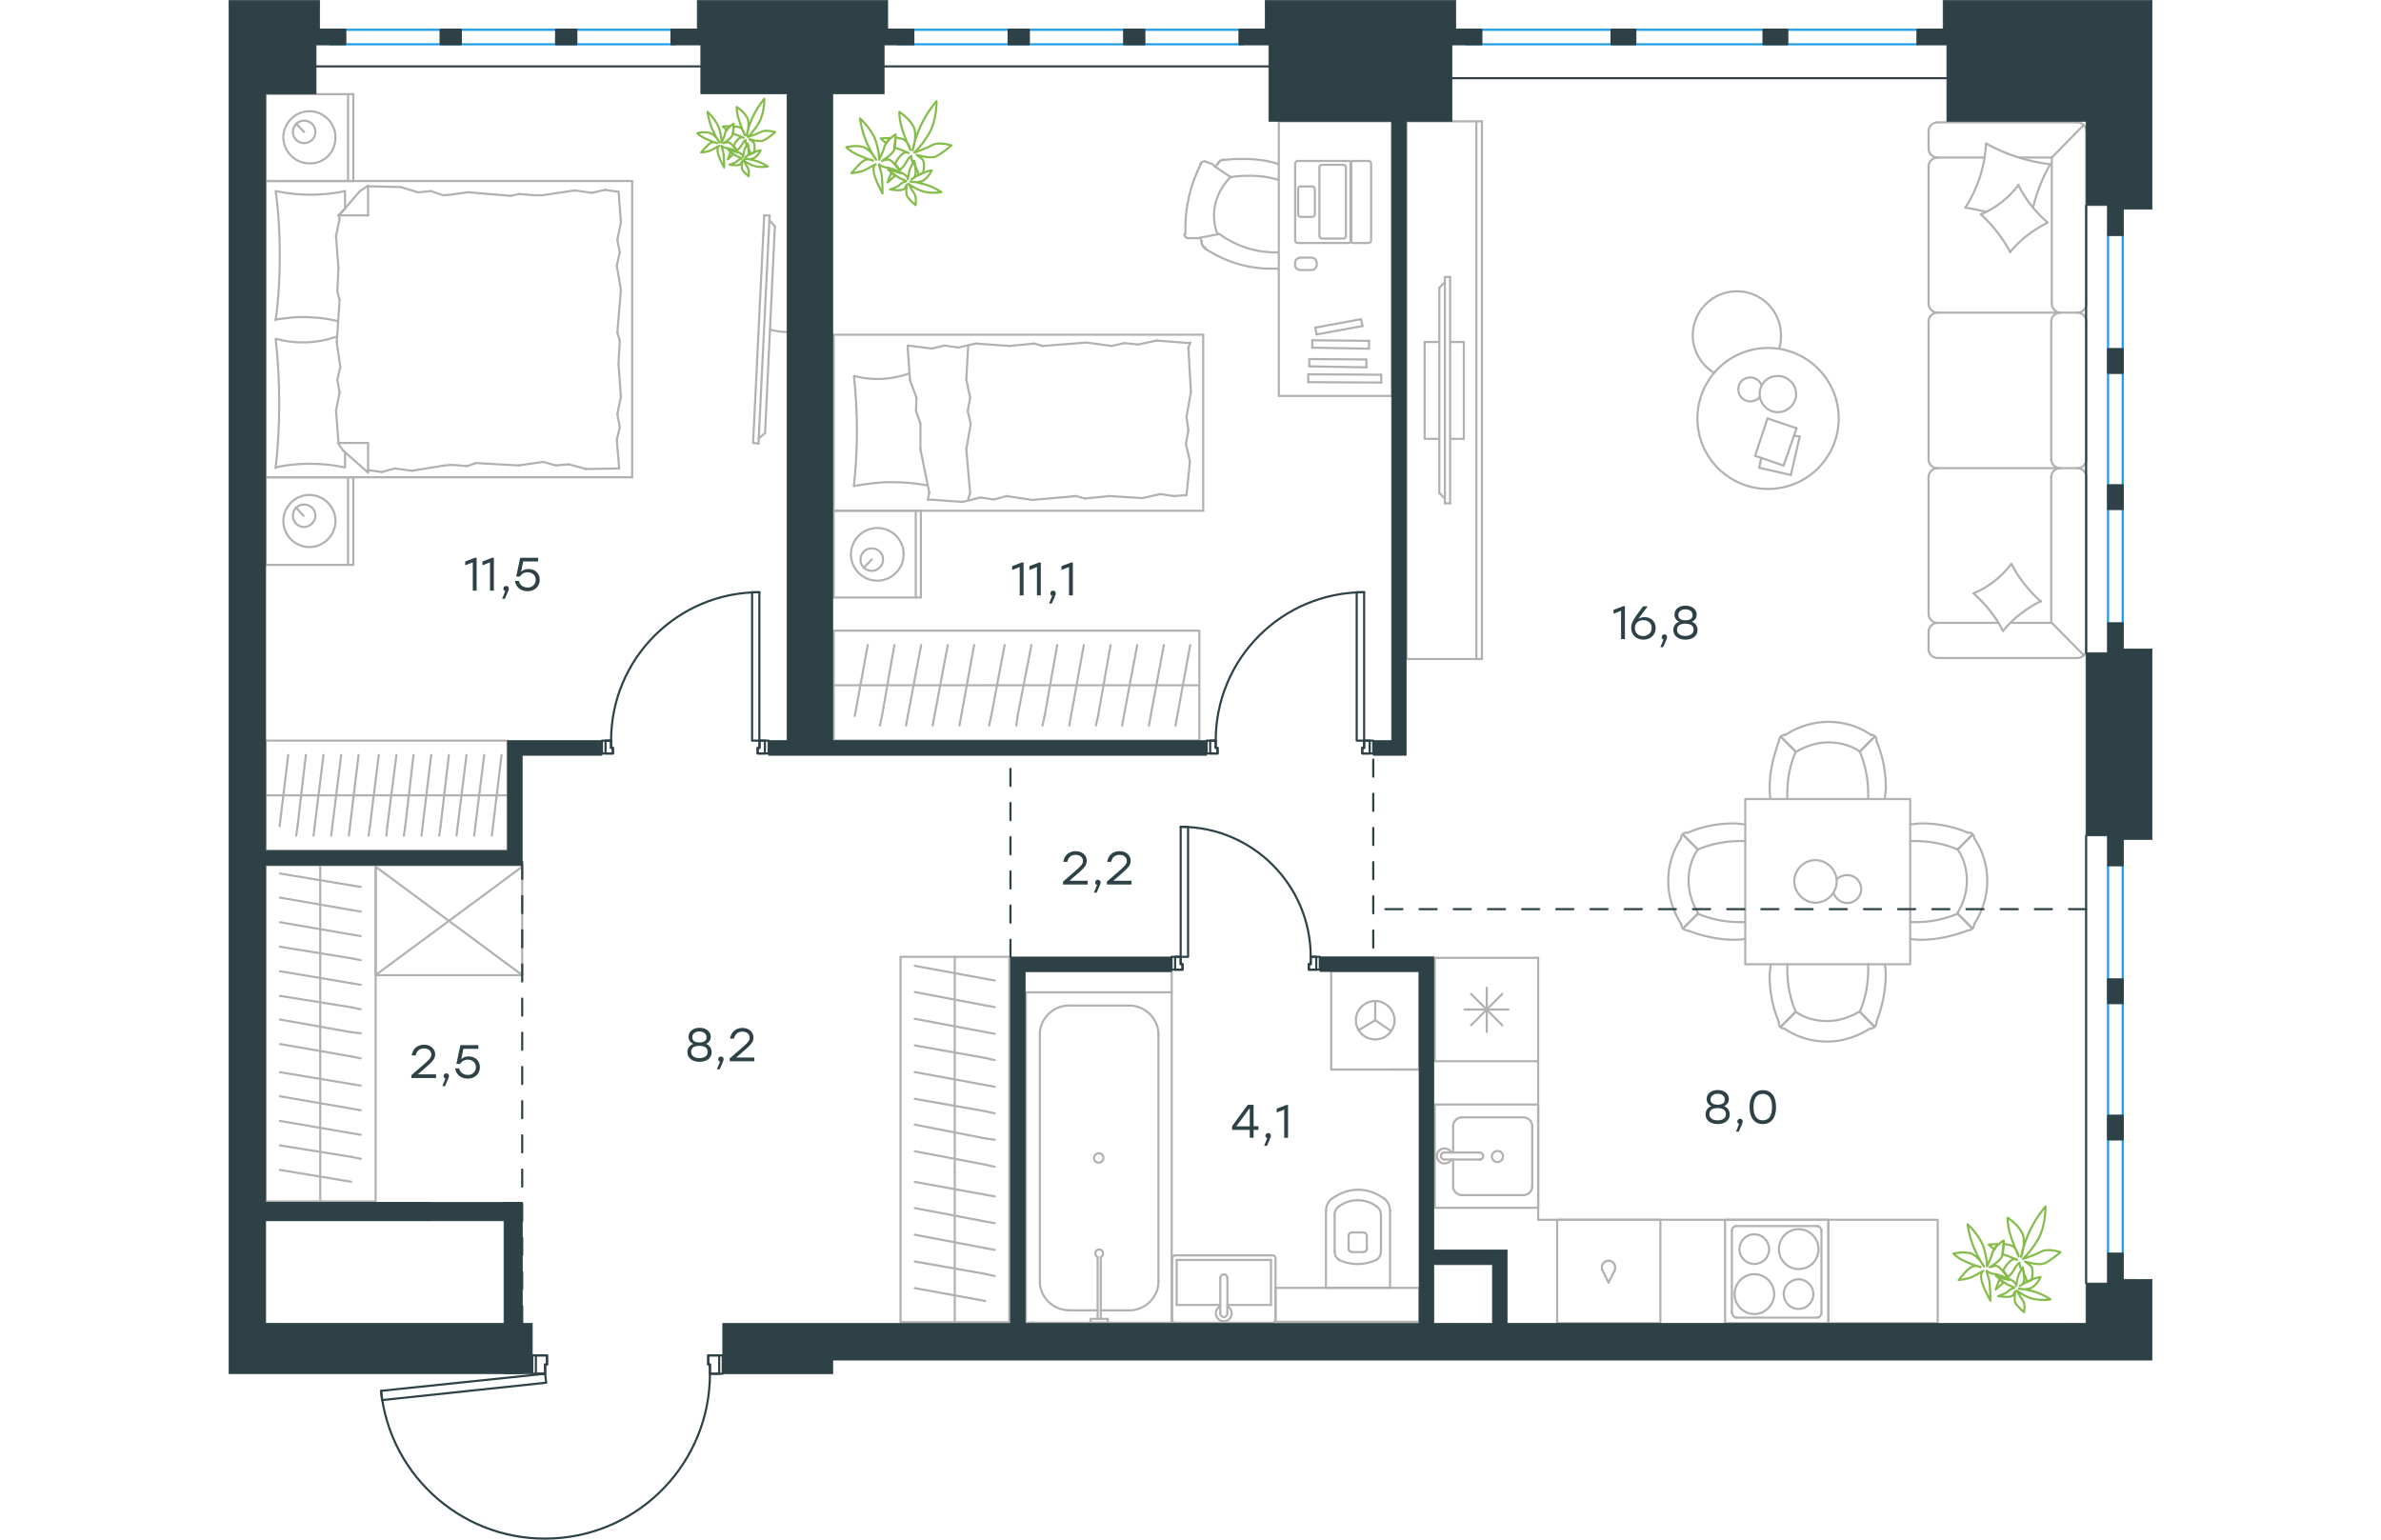 <?xml version="1.0" encoding="utf-8"?>
<!-- Generator: Adobe Illustrator 26.5.0, SVG Export Plug-In . SVG Version: 6.00 Build 0)  -->
<svg version="1.1" id="Слой_1" xmlns="http://www.w3.org/2000/svg" xmlns:xlink="http://www.w3.org/1999/xlink" x="0px" y="0px"
	 viewBox="0 0 1350.6 1081" style="enable-background:new 0 0 1350.6 1081;" xml:space="preserve" width="883" height="571">
<style type="text/css">
	.st0{fill:none;stroke:#B2B1B0;stroke-width:1.5;stroke-linecap:round;stroke-linejoin:round;stroke-miterlimit:22.926;}
	.st1{fill:none;stroke:#2D4146;stroke-width:1.5;stroke-linecap:round;stroke-linejoin:round;stroke-miterlimit:10;}
	.st2{fill:none;stroke:#1D9CEB;stroke-width:1.5;stroke-linecap:round;stroke-linejoin:round;stroke-miterlimit:22.926;}
	.st3{fill:none;stroke:#2D4146;stroke-width:1.5;stroke-linecap:round;stroke-linejoin:round;stroke-miterlimit:22.926;}
	
		.st4{fill:none;stroke:#2D4146;stroke-width:1.5;stroke-linecap:round;stroke-linejoin:round;stroke-miterlimit:22.926;stroke-dasharray:12,12,0,0,0,0;}
	.st5{fill:#2D4146;}
	.st6{fill:#2D4146;stroke:#2D4146;stroke-width:0.5;stroke-linecap:round;stroke-linejoin:round;stroke-miterlimit:10;}
	.st7{fill:none;stroke:#84BC4A;stroke-width:1.5;stroke-linecap:round;stroke-linejoin:round;stroke-miterlimit:22.926;}
</style>
<g>
	<g>
		<line class="st0" x1="26" y1="127.1" x2="26" y2="66.1"/>
		<line class="st0" x1="87.5" y1="66.1" x2="87.5" y2="127.1"/>
		<line class="st0" x1="87.5" y1="127.1" x2="26" y2="127.1"/>
		<line class="st0" x1="26" y1="66.1" x2="87.5" y2="66.1"/>
		<line class="st0" x1="53" y1="92.6" x2="47.2" y2="86.8"/>
		<line class="st0" x1="83.8" y1="66.1" x2="83.8" y2="127.1"/>
		<path class="st0" d="M75,96.4c0-10-8.3-18.3-18.3-18.3s-18.3,8.3-18.3,18.3s8.3,18.3,18.3,18.3C67.1,115.1,75,106.8,75,96.4z"/>
		<path class="st0" d="M60.9,92.6c0-4.6-3.7-7.9-7.9-7.9c-4.6,0-7.9,3.7-7.9,7.9c0,4.6,3.7,7.9,7.9,7.9S60.9,97.2,60.9,92.6z"/>
		<line class="st0" x1="26" y1="335.1" x2="26" y2="127.1"/>
		<line class="st0" x1="81.7" y1="317.5" x2="81.7" y2="328.1"/>
		<line class="st0" x1="77.1" y1="151.2" x2="97.9" y2="151.2"/>
		<line class="st0" x1="81.7" y1="146.6" x2="77.1" y2="151.2"/>
		<line class="st0" x1="283.3" y1="335.1" x2="26" y2="335.1"/>
		<line class="st0" x1="97.9" y1="130.4" x2="97.9" y2="151.2"/>
		<line class="st0" x1="26" y1="127.1" x2="283.3" y2="127.1"/>
		<line class="st0" x1="97.9" y1="331.8" x2="80.4" y2="316.4"/>
		<line class="st0" x1="80.4" y1="316.4" x2="76.7" y2="311"/>
		<line class="st0" x1="81.7" y1="134.2" x2="81.7" y2="146.3"/>
		<line class="st0" x1="77.1" y1="311" x2="97.9" y2="311"/>
		<line class="st0" x1="77.1" y1="151.6" x2="92.1" y2="134.2"/>
		<line class="st0" x1="92.1" y1="134.2" x2="97.9" y2="130.4"/>
		<line class="st0" x1="97.9" y1="331.8" x2="97.9" y2="311"/>
		<line class="st0" x1="274.6" y1="239.2" x2="273.7" y2="255.4"/>
		<line class="st0" x1="272.5" y1="186.5" x2="275.4" y2="203.5"/>
		<line class="st0" x1="272.9" y1="168.2" x2="274.6" y2="177.3"/>
		<line class="st0" x1="274.6" y1="177.3" x2="272.5" y2="186.5"/>
		<line class="st0" x1="272.9" y1="233.4" x2="274.6" y2="239.2"/>
		<line class="st0" x1="275.4" y1="203.5" x2="272.9" y2="233.4"/>
		<line class="st0" x1="273.8" y1="134.6" x2="275.4" y2="156.2"/>
		<line class="st0" x1="275.4" y1="156.2" x2="272.9" y2="168.2"/>
		<line class="st0" x1="272.5" y1="309" x2="274.2" y2="328.9"/>
		<line class="st0" x1="272.9" y1="290.7" x2="274.6" y2="299.8"/>
		<line class="st0" x1="274.6" y1="299.8" x2="272.5" y2="309"/>
		<line class="st0" x1="273.7" y1="255.4" x2="275.4" y2="278.6"/>
		<line class="st0" x1="275.4" y1="278.6" x2="272.9" y2="290.7"/>
		<line class="st0" x1="283.3" y1="335.1" x2="283.3" y2="127.1"/>
		<path class="st0" d="M33,238c1.7,14.9,2.5,29.9,2.5,45.3c0,14.9-0.8,30.3-2.5,45.3"/>
		<path class="st0" d="M76.2,236.2c-8.3,2.9-15.7,4.2-24.4,4.2c-6.2,0-12.5-0.8-18.3-2.5"/>
		<path class="st0" d="M33,328.1c7.9-1.7,16.2-2.5,24.1-2.5c8.3,0,16.2,0.8,24.1,2.5"/>
		<path class="st0" d="M33,224.3c6.2-0.8,12.5-1.7,18.3-1.7c8.7,0,17,0.8,25.4,2.9"/>
		<line class="st0" x1="150.7" y1="137.1" x2="156.5" y2="136.6"/>
		<line class="st0" x1="132.8" y1="135" x2="142" y2="134.2"/>
		<line class="st0" x1="142" y1="134.2" x2="150.7" y2="137.1"/>
		<line class="st0" x1="97.9" y1="130.8" x2="120.8" y2="131.3"/>
		<line class="st0" x1="120.8" y1="131.3" x2="132.8" y2="135"/>
		<line class="st0" x1="203.9" y1="136.2" x2="215.1" y2="137.1"/>
		<line class="st0" x1="156.5" y1="136.6" x2="168.2" y2="135"/>
		<line class="st0" x1="198.1" y1="137.5" x2="203.9" y2="136.2"/>
		<line class="st0" x1="168.2" y1="135" x2="198.1" y2="137.5"/>
		<line class="st0" x1="215.1" y1="137.1" x2="220.1" y2="137.1"/>
		<line class="st0" x1="255" y1="135.4" x2="264.2" y2="133.3"/>
		<line class="st0" x1="264.2" y1="133.3" x2="273.3" y2="134.6"/>
		<line class="st0" x1="220.1" y1="137.1" x2="243" y2="133.7"/>
		<line class="st0" x1="243" y1="133.7" x2="255" y2="135.4"/>
		<line class="st0" x1="220.9" y1="324.3" x2="215.1" y2="325.1"/>
		<line class="st0" x1="238.8" y1="326" x2="229.7" y2="326.8"/>
		<line class="st0" x1="229.7" y1="326.8" x2="220.9" y2="324.3"/>
		<line class="st0" x1="274.2" y1="328.9" x2="250.9" y2="329.3"/>
		<line class="st0" x1="250.9" y1="329.3" x2="238.8" y2="326"/>
		<line class="st0" x1="167.7" y1="327.2" x2="156.5" y2="326.4"/>
		<line class="st0" x1="215.1" y1="325.1" x2="203.5" y2="326.8"/>
		<line class="st0" x1="173.6" y1="325.1" x2="167.7" y2="327.2"/>
		<line class="st0" x1="203.5" y1="326.8" x2="173.6" y2="325.1"/>
		<line class="st0" x1="156.5" y1="326.4" x2="151.5" y2="326.8"/>
		<line class="st0" x1="98.3" y1="330.1" x2="97.5" y2="330.1"/>
		<line class="st0" x1="116.6" y1="328.9" x2="107.5" y2="331.4"/>
		<line class="st0" x1="107.5" y1="331.4" x2="98.3" y2="330.1"/>
		<line class="st0" x1="151.5" y1="326.8" x2="128.7" y2="330.5"/>
		<line class="st0" x1="128.7" y1="330.5" x2="116.6" y2="328.9"/>
		<path class="st0" d="M33,134.2c2.1,14.9,2.9,29.9,2.9,45.3c0,14.9-0.8,30.3-2.9,45.3"/>
		<path class="st0" d="M81.7,134.2c-7.9,1.7-16.2,2.5-24.1,2.5c-8.3,0-16.2-0.8-24.1-2.5"/>
		<line class="st0" x1="76.3" y1="204.7" x2="77.1" y2="188.5"/>
		<line class="st0" x1="78.4" y1="257.5" x2="75.9" y2="240.4"/>
		<line class="st0" x1="77.9" y1="275.7" x2="76.3" y2="266.6"/>
		<line class="st0" x1="76.3" y1="266.6" x2="78.4" y2="257.5"/>
		<line class="st0" x1="77.9" y1="210.6" x2="76.3" y2="204.7"/>
		<line class="st0" x1="75.9" y1="240.4" x2="77.9" y2="210.6"/>
		<line class="st0" x1="77.1" y1="311" x2="75.4" y2="288.2"/>
		<line class="st0" x1="75.4" y1="288.2" x2="77.9" y2="275.7"/>
		<line class="st0" x1="77.9" y1="153.3" x2="77.5" y2="151.2"/>
		<line class="st0" x1="77.1" y1="188.5" x2="75.4" y2="165.7"/>
		<line class="st0" x1="75.4" y1="165.7" x2="77.9" y2="153.3"/>
		<line class="st0" x1="26" y1="396.6" x2="26" y2="335.1"/>
		<line class="st0" x1="87.5" y1="335.1" x2="87.5" y2="396.6"/>
		<line class="st0" x1="87.1" y1="396.6" x2="26" y2="396.6"/>
		<line class="st0" x1="26" y1="335.1" x2="87.1" y2="335.1"/>
		<line class="st0" x1="52.6" y1="362.1" x2="47.2" y2="356.3"/>
		<line class="st0" x1="83.8" y1="335.1" x2="83.8" y2="396.6"/>
		<path class="st0" d="M75,365.8c0-10-8.3-18.3-18.3-18.3s-18.3,8.3-18.3,18.3s8.3,18.3,18.3,18.3C66.7,384.1,75,375.8,75,365.8z"/>
		<path class="st0" d="M60.9,362.1c0-4.6-3.7-7.9-7.9-7.9c-4.6,0-7.9,3.7-7.9,7.9c0,4.6,3.7,7.9,7.9,7.9S60.9,366.2,60.9,362.1z"/>
	</g>
	<g>
		<path class="st0" d="M380.1,231.5c4.2,1,8.5,1.7,12.6,1.7"/>
		<line class="st0" x1="372" y1="311.4" x2="379.8" y2="151.3"/>
		<line class="st0" x1="376" y1="151.2" x2="368.2" y2="311"/>
		<line class="st0" x1="368.2" y1="311" x2="372" y2="311.4"/>
		<line class="st0" x1="383.5" y1="158.9" x2="376.6" y2="304.1"/>
		<line class="st0" x1="379.7" y1="154.7" x2="383.5" y2="158.9"/>
		<line class="st0" x1="376.6" y1="304.1" x2="372.1" y2="307.9"/>
		<line class="st0" x1="376" y1="151.2" x2="379.8" y2="151.3"/>
	</g>
</g>
<g>
	<line class="st0" x1="26" y1="558.4" x2="95.4" y2="558.4"/>
	<line class="st0" x1="84.4" y1="586.7" x2="85.2" y2="580"/>
	<line class="st0" x1="85.2" y1="580" x2="91.2" y2="530.1"/>
	<line class="st0" x1="72" y1="586.7" x2="72.8" y2="580"/>
	<line class="st0" x1="72.8" y1="580" x2="79" y2="530.1"/>
	<line class="st0" x1="59.6" y1="586.7" x2="60.4" y2="580"/>
	<line class="st0" x1="60.4" y1="580" x2="66.6" y2="530.1"/>
	<line class="st0" x1="47.4" y1="586.7" x2="48.4" y2="580"/>
	<line class="st0" x1="48.4" y1="580" x2="54.2" y2="530.1"/>
	<line class="st0" x1="35.8" y1="580" x2="41.8" y2="530.1"/>
	<rect x="26" y="520" class="st0" width="169.8" height="77.2"/>
	<line class="st0" x1="95.4" y1="558.4" x2="195.8" y2="558.4"/>
	<line class="st0" x1="184.8" y1="586.7" x2="185.6" y2="580"/>
	<line class="st0" x1="185.6" y1="580" x2="191.6" y2="530.1"/>
	<line class="st0" x1="172.4" y1="586.7" x2="173.2" y2="580"/>
	<line class="st0" x1="173.2" y1="580" x2="179.4" y2="530.1"/>
	<line class="st0" x1="160" y1="586.7" x2="160.8" y2="580"/>
	<line class="st0" x1="160.8" y1="580" x2="167" y2="530.1"/>
	<line class="st0" x1="147.8" y1="586.7" x2="148.8" y2="580"/>
	<line class="st0" x1="148.8" y1="580" x2="154.6" y2="530.1"/>
	<line class="st0" x1="135.4" y1="586.7" x2="136.2" y2="580"/>
	<line class="st0" x1="136.2" y1="580" x2="142.2" y2="530.1"/>
	<line class="st0" x1="123" y1="586.7" x2="124" y2="580"/>
	<line class="st0" x1="124" y1="580" x2="129.8" y2="530.1"/>
	<line class="st0" x1="110.8" y1="586.7" x2="111.4" y2="580"/>
	<line class="st0" x1="111.4" y1="580" x2="117.8" y2="530.1"/>
	<line class="st0" x1="99.2" y1="580" x2="105.4" y2="530.1"/>
	<line class="st0" x1="98.2" y1="586.7" x2="99.2" y2="580"/>
</g>
<g>
	<line class="st0" x1="424.8" y1="481.1" x2="529.7" y2="481.1"/>
	<line class="st0" x1="513.1" y1="509.4" x2="514.3" y2="502.7"/>
	<line class="st0" x1="514.3" y1="502.7" x2="523.4" y2="452.9"/>
	<line class="st0" x1="494.3" y1="509.4" x2="495.5" y2="502.7"/>
	<line class="st0" x1="495.5" y1="502.7" x2="504.9" y2="452.9"/>
	<line class="st0" x1="475.6" y1="509.4" x2="476.8" y2="502.7"/>
	<line class="st0" x1="476.8" y1="502.7" x2="486.2" y2="452.9"/>
	<line class="st0" x1="457.2" y1="509.4" x2="458.7" y2="502.7"/>
	<line class="st0" x1="458.7" y1="502.7" x2="467.4" y2="452.9"/>
	<line class="st0" x1="439.6" y1="502.7" x2="448.7" y2="452.9"/>
	<rect x="424.8" y="442.8" class="st0" width="256.7" height="77.1"/>
	<line class="st0" x1="529.7" y1="481.1" x2="681.4" y2="481.1"/>
	<line class="st0" x1="664.8" y1="509.4" x2="666" y2="502.7"/>
	<line class="st0" x1="666" y1="502.7" x2="675.1" y2="452.9"/>
	<line class="st0" x1="646.1" y1="509.4" x2="647.3" y2="502.7"/>
	<line class="st0" x1="647.3" y1="502.7" x2="656.6" y2="452.9"/>
	<line class="st0" x1="627.3" y1="509.4" x2="628.5" y2="502.7"/>
	<line class="st0" x1="628.5" y1="502.7" x2="637.9" y2="452.9"/>
	<line class="st0" x1="608.9" y1="509.4" x2="610.4" y2="502.7"/>
	<line class="st0" x1="610.4" y1="502.7" x2="619.2" y2="452.9"/>
	<line class="st0" x1="590.2" y1="509.4" x2="591.4" y2="502.7"/>
	<line class="st0" x1="591.4" y1="502.7" x2="600.4" y2="452.9"/>
	<line class="st0" x1="571.4" y1="509.4" x2="572.9" y2="502.7"/>
	<line class="st0" x1="572.9" y1="502.7" x2="581.7" y2="452.9"/>
	<line class="st0" x1="553" y1="509.4" x2="553.9" y2="502.7"/>
	<line class="st0" x1="553.9" y1="502.7" x2="563.6" y2="452.9"/>
	<line class="st0" x1="535.4" y1="502.7" x2="544.8" y2="452.9"/>
	<line class="st0" x1="533.9" y1="509.4" x2="535.4" y2="502.7"/>
</g>
<g>
	<line class="st0" x1="517.9" y1="315.5" x2="521" y2="297.8"/>
	<line class="st0" x1="518.9" y1="288.5" x2="520.6" y2="279.2"/>
	<line class="st0" x1="521" y1="297.8" x2="518.9" y2="288.5"/>
	<line class="st0" x1="519.2" y1="350.3" x2="520.6" y2="346.2"/>
	<line class="st0" x1="520.6" y1="346.2" x2="517.9" y2="315.5"/>
	<line class="st0" x1="517.9" y1="266.4" x2="519.2" y2="242.9"/>
	<line class="st0" x1="520.6" y1="279.2" x2="517.9" y2="266.4"/>
	<line class="st0" x1="548.3" y1="242.9" x2="565.6" y2="241.2"/>
	<line class="st0" x1="602.3" y1="240.5" x2="619.9" y2="242.9"/>
	<line class="st0" x1="628.9" y1="240.9" x2="638.6" y2="241.9"/>
	<line class="st0" x1="619.9" y1="242.9" x2="628.9" y2="240.9"/>
	<line class="st0" x1="565.6" y1="241.2" x2="571.5" y2="242.9"/>
	<line class="st0" x1="571.5" y1="242.9" x2="602.3" y2="240.5"/>
	<line class="st0" x1="651.4" y1="239.1" x2="674.9" y2="240.9"/>
	<line class="st0" x1="638.6" y1="241.9" x2="651.4" y2="239.1"/>
	<line class="st0" x1="502.6" y1="242.6" x2="512.3" y2="244"/>
	<line class="st0" x1="524.4" y1="241.2" x2="548.3" y2="242.9"/>
	<line class="st0" x1="512.3" y1="244" x2="524.4" y2="241.2"/>
	<line class="st0" x1="618.2" y1="348.3" x2="601.2" y2="350"/>
	<line class="st0" x1="564.2" y1="351" x2="546.2" y2="348.3"/>
	<line class="st0" x1="537.2" y1="350.7" x2="527.9" y2="349.3"/>
	<line class="st0" x1="546.2" y1="348.3" x2="537.2" y2="350.7"/>
	<line class="st0" x1="601.2" y1="350" x2="595" y2="348.3"/>
	<line class="st0" x1="595" y1="348.3" x2="564.2" y2="351"/>
	<line class="st0" x1="515.1" y1="352.4" x2="491.6" y2="350.7"/>
	<line class="st0" x1="527.9" y1="349.3" x2="515.1" y2="352.4"/>
	<line class="st0" x1="663.8" y1="348.3" x2="654.1" y2="346.9"/>
	<line class="st0" x1="672.5" y1="347.6" x2="663.8" y2="348.3"/>
	<line class="st0" x1="641.7" y1="349.7" x2="618.2" y2="348.3"/>
	<line class="st0" x1="654.1" y1="346.9" x2="641.7" y2="349.7"/>
	<line class="st0" x1="684.2" y1="235" x2="684.2" y2="358.6"/>
	<polyline class="st0" points="684.2,235 424.8,235 424.8,358.6 684.2,358.6 	"/>
	<line class="st0" x1="675.6" y1="275.1" x2="672.5" y2="292.7"/>
	<line class="st0" x1="673.8" y1="302" x2="672.1" y2="311.7"/>
	<line class="st0" x1="672.5" y1="292.7" x2="673.8" y2="302"/>
	<line class="st0" x1="675.2" y1="240.5" x2="673.8" y2="244"/>
	<line class="st0" x1="673.8" y1="244" x2="675.6" y2="275.1"/>
	<line class="st0" x1="674.9" y1="324.1" x2="672.5" y2="347.6"/>
	<line class="st0" x1="672.1" y1="311.7" x2="674.9" y2="324.1"/>
	<line class="st0" x1="476.7" y1="242.6" x2="493.7" y2="244.7"/>
	<line class="st0" x1="493.7" y1="244.7" x2="502.6" y2="242.6"/>
	<line class="st0" x1="485.7" y1="315.5" x2="485.7" y2="297.5"/>
	<line class="st0" x1="482.6" y1="288.5" x2="482.9" y2="279.2"/>
	<line class="st0" x1="485.7" y1="297.5" x2="482.6" y2="288.5"/>
	<line class="st0" x1="490.9" y1="351" x2="491.9" y2="345.9"/>
	<line class="st0" x1="491.9" y1="345.9" x2="485.7" y2="315.5"/>
	<line class="st0" x1="478.4" y1="267.1" x2="476.7" y2="243.6"/>
	<line class="st0" x1="482.9" y1="279.2" x2="478.4" y2="267.1"/>
	<line class="st0" x1="482.4" y1="419.5" x2="482.4" y2="358.6"/>
	<line class="st0" x1="486" y1="358.6" x2="424.8" y2="358.6"/>
	<polyline class="st0" points="486,358.6 486,419.5 424.8,419.5 	"/>
	<g>
		<line class="st0" x1="451.5" y1="392.8" x2="446" y2="398.6"/>
		<path class="st0" d="M451.5,385c-4.5,0-7.9,3.6-7.9,7.9c0,4.5,3.6,7.9,7.9,7.9c4.5,0,7.9-3.6,7.9-7.9
			C459.7,388.6,456,385,451.5,385z"/>
		<path class="st0" d="M455.4,370.7c-10,0-18.5,8.2-18.5,18.5c0,10,8.2,18.5,18.5,18.5c10,0,18.5-8.2,18.5-18.5
			C473.9,378.9,465.7,370.7,455.4,370.7z"/>
	</g>
	<line class="st0" x1="424.8" y1="419.5" x2="424.8" y2="358.6"/>
	<path class="st0" d="M439,264c1.4,12.7,2.1,25.5,2.1,38.6c0,12.7-0.7,25.8-2.1,38.6"/>
	<path class="st0" d="M477.9,262.2c-7.3,2.5-14.7,3.9-22.4,3.9c-5.5,0-11-0.7-16.2-2.1"/>
	<path class="st0" d="M439,341.2c8.5-1.4,17.4-2.7,25.8-2.7c8.9,0,18.4,0.8,25.8,2.3"/>
</g>
<g>
	<rect x="737.3" y="85.2" class="st0" width="79.5" height="192.8"/>
	<line class="st0" x1="673.4" y1="167.2" x2="680" y2="167.2"/>
	<line class="st0" x1="691.1" y1="115.4" x2="685.5" y2="113.3"/>
	<line class="st0" x1="703.5" y1="124.4" x2="691.7" y2="116.4"/>
	<line class="st0" x1="694.9" y1="164.4" x2="680.3" y2="167.2"/>
	<path class="st0" d="M703.5,124.4c4.1-0.7,8.3-1,12.8-1c7.3,0,13.5,0.7,20.4,2.8"/>
	<path class="st0" d="M736.4,188.6h-5.2c-16.3,0-32.5-5.2-46.3-14.5"/>
	<path class="st0" d="M736.7,177.2h-2.1c-14.2,0-28-4.8-39.4-13.1"/>
	<path class="st0" d="M694.2,164.1c-1.7-3.8-2.4-8.6-2.4-13.1c0-10,4.5-19.7,11.8-26.9"/>
	<path class="st0" d="M699.4,112.3c4.5-0.7,8.6-0.7,13.1-0.7c8.6,0,16.6,1,24.2,3.5"/>
	<path class="st0" d="M682.8,168.9c-0.3-0.7-0.3-1-0.7-1.7"/>
	<path class="st0" d="M671.7,164.4v-4.1c0-15.9,3.8-31.4,11.1-45.6"/>
	<path class="st0" d="M682.1,115c0.7-1,1.7-1.7,2.8-1.7h0.7"/>
	<path class="st0" d="M673.4,167.2c-1.7-0.3-2.4-1.7-2.4-2.8"/>
	<path class="st0" d="M692.8,116.8c0.7-0.7,1-1,1.7-1.7"/>
	<path class="st0" d="M685.9,174.1c-1.7-0.7-2.8-2.1-2.8-4.1v-0.7"/>
	<path class="st0" d="M694.5,115c0.7-1.7,2.1-2.8,4.2-2.8h0.7"/>
	<path class="st0" d="M694.5,115c0.7-1.7,2.1-2.8,4.2-2.8h0.7"/>
	<path class="st0" d="M685.9,174.1c-1.7-0.7-2.8-2.1-2.8-4.1v-0.7"/>
	<path class="st0" d="M789.3,113h11.1c0.7,0,1.7,0.7,1.7,1.7v54.2c0,0.7-0.7,1.7-1.7,1.7h-11.1c-0.7,0-1.7-0.7-1.7-1.7v-54.2
		C787.9,113.3,788.6,113,789.3,113z"/>
	<path class="st0" d="M767.5,115.7h15.2c0.7,0,1.7,0.7,1.7,1.7v48.4c0,0.7-0.7,1.7-1.7,1.7h-15.2c-0.7,0-1.7-0.7-1.7-1.7v-48.7
		C765.8,116.4,766.8,115.7,767.5,115.7z"/>
	<path class="st0" d="M752.6,130.9h8.3c0.7,0,1.7,0.7,1.7,1.7v18c0,0.7-0.7,1.7-1.7,1.7h-8.3c-0.7,0-1.7-0.7-1.7-1.7v-18
		C750.9,131.6,751.6,130.9,752.6,130.9z"/>
	<path class="st0" d="M750.5,113h36c0.7,0,1.7,0.7,1.7,1.7v54.2c0,0.7-0.7,1.7-1.7,1.7h-36c-0.7,0-1.7-0.7-1.7-1.7v-54.2
		C749.2,113.3,749.8,113,750.5,113z"/>
	<line class="st0" x1="762.9" y1="230" x2="795" y2="224.1"/>
	<line class="st0" x1="800.6" y1="239.3" x2="800.6" y2="244.8"/>
	<line class="st0" x1="800.6" y1="244.8" x2="760.8" y2="244.1"/>
	<line class="st0" x1="760.8" y1="238.9" x2="800.6" y2="239.3"/>
	<line class="st0" x1="763.9" y1="234.8" x2="762.9" y2="230"/>
	<line class="st0" x1="760.8" y1="244.1" x2="760.8" y2="238.9"/>
	<line class="st0" x1="796.1" y1="228.9" x2="763.9" y2="234.8"/>
	<line class="st0" x1="795" y1="224.1" x2="796.1" y2="228.9"/>
	<line class="st0" x1="798.8" y1="252.4" x2="798.8" y2="257.9"/>
	<line class="st0" x1="798.8" y1="257.9" x2="758.7" y2="257.2"/>
	<line class="st0" x1="758.7" y1="252.1" x2="798.8" y2="252.4"/>
	<line class="st0" x1="758.7" y1="257.2" x2="758.7" y2="252.1"/>
	<line class="st0" x1="809.2" y1="263.1" x2="809.2" y2="268.6"/>
	<line class="st0" x1="809.2" y1="268.6" x2="758" y2="268.3"/>
	<line class="st0" x1="758" y1="262.8" x2="809.2" y2="263.1"/>
	<line class="st0" x1="758" y1="268.3" x2="758" y2="262.8"/>
	<path class="st0" d="M763.9,184.6v1.3c0,2-1.7,3.7-3.7,3.7h-7.8c-2,0-3.7-1.7-3.7-3.7v-1.3c0-2,1.7-3.7,3.7-3.7h7.8
		C762.2,180.9,763.9,182.5,763.9,184.6z"/>
</g>
<g>
	<line class="st0" x1="1096.8" y1="333.5" x2="1074.6" y2="328.4"/>
	<line class="st0" x1="1074.6" y1="328.4" x2="1076" y2="321.5"/>
	<line class="st0" x1="1099" y1="305.8" x2="1103" y2="306.5"/>
	<line class="st0" x1="1103" y1="306.5" x2="1096.8" y2="333.5"/>
	<line class="st0" x1="1091.7" y1="326.9" x2="1071.7" y2="320"/>
	<line class="st0" x1="1071.7" y1="320" x2="1080.4" y2="293.8"/>
	<line class="st0" x1="1080.4" y1="293.8" x2="1100.8" y2="300.7"/>
	<line class="st0" x1="1100.8" y1="300.7" x2="1091.7" y2="326.9"/>
	<ellipse class="st0" cx="1080.8" cy="293.8" rx="49.6" ry="49.5"/>
	<path class="st0" d="M1074.9,276.7c0,6.9,5.8,12.7,12.8,12.7c6.9,0,12.8-5.8,12.8-12.7c0-6.9-5.8-12.7-12.8-12.7
		C1080.4,263.9,1074.9,269.4,1074.9,276.7z"/>
	<path class="st0" d="M1074.9,278.9c-1.5,1.8-4,2.9-6.6,2.9c-4.7,0-8.4-3.6-8.4-8.4c0-4.7,3.6-8.4,8.4-8.4c3.6,0,6.6,2.2,8,5.5"/>
	<path class="st0" d="M1042.8,261.7c-9.1-5.5-14.9-15.7-14.9-26.2c0-17.1,13.9-31,31-31s31,13.8,31,31c0,3-0.3,6.1-1.2,9.1"/>
</g>
<g>
	<g>
		<line class="st0" x1="876" y1="462.7" x2="876" y2="85.2"/>
		<polyline class="st0" points="879.9,85.2 827,85.2 827,462.7 879.9,462.7 		"/>
		<line class="st0" x1="879.9" y1="462.7" x2="879.9" y2="85.2"/>
	</g>
	<g>
		<polyline class="st0" points="850,240.1 839.7,240.1 839.7,308.1 850,308.1 		"/>
		<line class="st0" x1="857.6" y1="308.1" x2="867.2" y2="308.1"/>
		<line class="st0" x1="867.2" y1="308.1" x2="867.2" y2="240.1"/>
		<line class="st0" x1="867.2" y1="240.1" x2="857.6" y2="240.1"/>
		<line class="st0" x1="857.6" y1="353.4" x2="853.9" y2="353.4"/>
		<line class="st0" x1="850" y1="202" x2="853.9" y2="198.1"/>
		<line class="st0" x1="853.9" y1="350.1" x2="850" y2="346.1"/>
		<line class="st0" x1="853.9" y1="194.5" x2="853.9" y2="353.4"/>
		<line class="st0" x1="857.6" y1="353.4" x2="857.6" y2="194.5"/>
		<line class="st0" x1="857.6" y1="194.5" x2="853.9" y2="194.5"/>
		<line class="st0" x1="850" y1="346.1" x2="850" y2="202"/>
	</g>
</g>
<g>
	<line class="st0" x1="1298.1" y1="85.9" x2="1199.7" y2="85.9"/>
	<line class="st0" x1="1193.5" y1="225.7" x2="1193.5" y2="322.6"/>
	<line class="st0" x1="1193.5" y1="334.9" x2="1193.5" y2="431.1"/>
	<line class="st0" x1="1304.3" y1="455.8" x2="1304.3" y2="334.9"/>
	<line class="st0" x1="1193.5" y1="92.1" x2="1193.5" y2="104.4"/>
	<line class="st0" x1="1199.7" y1="110.6" x2="1232.9" y2="110.6"/>
	<line class="st0" x1="1280" y1="110.6" x2="1280" y2="213.3"/>
	<line class="st0" x1="1280" y1="437.3" x2="1251.3" y2="437.3"/>
	<line class="st0" x1="1193.5" y1="443.4" x2="1193.5" y2="455.8"/>
	<line class="st0" x1="1199.7" y1="462" x2="1298.1" y2="462"/>
	<line class="st0" x1="1302.2" y1="88" x2="1280" y2="110.6"/>
	<line class="st0" x1="1280" y1="437.3" x2="1302.5" y2="460.1"/>
	<line class="st0" x1="1285.8" y1="219.5" x2="1298.1" y2="219.5"/>
	<line class="st0" x1="1199.7" y1="328.7" x2="1285.8" y2="328.7"/>
	<line class="st0" x1="1199.7" y1="219.5" x2="1285.8" y2="219.5"/>
	<line class="st0" x1="1285.8" y1="328.7" x2="1298.1" y2="328.7"/>
	<line class="st0" x1="1193.5" y1="116.8" x2="1193.5" y2="213.3"/>
	<line class="st0" x1="1304.3" y1="213.3" x2="1304.3" y2="92.1"/>
	<line class="st0" x1="1279.6" y1="225.7" x2="1279.6" y2="322.6"/>
	<line class="st0" x1="1304.3" y1="322.6" x2="1304.3" y2="225.7"/>
	<line class="st0" x1="1279.6" y1="334.9" x2="1279.6" y2="437.3"/>
	<line class="st0" x1="1242.6" y1="437.3" x2="1199.7" y2="437.3"/>
	<line class="st0" x1="1257.4" y1="110.6" x2="1280" y2="110.6"/>
	<path class="st0" d="M1304.3,92.1c0-3.3-2.9-6.2-6.2-6.2"/>
	<path class="st0" d="M1298.1,462c3.3,0,6.2-2.9,6.2-6.2"/>
	<path class="st0" d="M1193.5,431.1c0,3.3,2.9,6.2,6.2,6.2"/>
	<path class="st0" d="M1199.7,85.9c-3.3,0-6.2,2.9-6.2,6.2"/>
	<path class="st0" d="M1193.5,104.4c0,3.3,2.9,6.2,6.2,6.2"/>
	<path class="st0" d="M1199.7,110.6c-3.3,0-6.2,2.9-6.2,6.2"/>
	<path class="st0" d="M1193.5,322.6c0,3.3,2.9,6.2,6.2,6.2"/>
	<path class="st0" d="M1199.7,219.5c-3.3,0-6.2,2.9-6.2,6.2"/>
	<path class="st0" d="M1193.5,213.3c0,3.3,2.9,6.2,6.2,6.2"/>
	<path class="st0" d="M1199.7,437.3c-3.3,0-6.2,2.9-6.2,6.2"/>
	<path class="st0" d="M1193.5,455.8c0,3.3,2.9,6.2,6.2,6.2"/>
	<path class="st0" d="M1280,213.3c0,3.3,2.9,6.2,6.2,6.2"/>
	<path class="st0" d="M1298.1,219.5c3.3,0,6.2-2.9,6.2-6.2"/>
	<path class="st0" d="M1285.8,219.5c-3.3,0-6.2,2.9-6.2,6.2"/>
	<path class="st0" d="M1304.3,225.7c0-3.3-2.9-6.2-6.2-6.2"/>
	<path class="st0" d="M1279.6,322.6c0,3.3,3.1,6.2,6.5,6.2"/>
	<path class="st0" d="M1298.1,328.7c3.3,0,6.2-2.9,6.2-6.2"/>
	<path class="st0" d="M1285.8,328.7c-3.3,0-6.2,2.9-6.2,6.2"/>
	<path class="st0" d="M1304.3,334.9c0-3.3-2.9-6.2-6.2-6.2"/>
	<path class="st0" d="M1245.8,443.1c-5.1-10.2-12.3-18.9-20.7-26.5"/>
	<path class="st0" d="M1225.1,416.6c10.5-4.4,19.6-11.6,26.5-20.7"/>
	<path class="st0" d="M1251.7,395.9c5.1,10.2,12.3,18.9,20.7,26.5"/>
	<path class="st0" d="M1272.4,422c-10.2,5.1-19.2,12-26.5,20.7"/>
	<path class="st0" d="M1250.9,177c-5.4-9.8-12.3-18.9-20.7-26.5"/>
	<path class="st0" d="M1230.2,150.5c10.5-4.4,19.6-11.6,26.5-20.7"/>
	<path class="st0" d="M1256.4,129.8c5.1,10.2,12,18.9,20.7,26.5"/>
	<path class="st0" d="M1277.1,156.3c-10.2,5.1-19.2,12-26.5,20.7"/>
	<path class="st0" d="M1233.9,148.7c-4.7-1.1-9.8-2.2-14.5-2.9"/>
	<path class="st0" d="M1219.3,145.8c8.7-13.4,13.8-29,14.5-45"/>
	<path class="st0" d="M1233.9,100.8c13.8,7.6,29.1,12.7,45,14.5"/>
	<path class="st0" d="M1278.9,115.3c-5.4,9.4-9.4,19.6-12,30.1"/>
	<path class="st0" d="M1199.7,328.7c-3.3,0-6.2,2.9-6.2,6.2"/>
</g>
<g>
	<line class="st0" x1="919.4" y1="672.5" x2="919.4" y2="745.1"/>
	<line class="st0" x1="883.3" y1="693.5" x2="883.3" y2="724.5"/>
	<line class="st0" x1="872.3" y1="719.9" x2="894.2" y2="697.8"/>
	<line class="st0" x1="872.3" y1="697.8" x2="894.2" y2="719.9"/>
	<line class="st0" x1="867.7" y1="708.8" x2="898.5" y2="708.8"/>
	<line class="st0" x1="919.4" y1="745.1" x2="846.8" y2="745.1"/>
	<line class="st0" x1="846.8" y1="672.5" x2="846.8" y2="745.1"/>
	<line class="st0" x1="919.4" y1="672.5" x2="846.8" y2="672.5"/>
</g>
<g>
	<rect x="846.8" y="775.5" class="st0" width="72.6" height="72.5"/>
	<line class="st0" x1="878.3" y1="809.2" x2="854" y2="809.2"/>
	<line class="st0" x1="859.7" y1="814.1" x2="859.7" y2="833.1"/>
	<line class="st0" x1="915.2" y1="833.1" x2="915.2" y2="790.5"/>
	<line class="st0" x1="859.7" y1="790.5" x2="859.7" y2="809.2"/>
	<line class="st0" x1="909.1" y1="784.5" x2="865.8" y2="784.5"/>
	<line class="st0" x1="854" y1="814.1" x2="878.3" y2="814.1"/>
	<line class="st0" x1="865.8" y1="839.1" x2="909.1" y2="839.1"/>
	<path class="st0" d="M878.3,809.2L878.3,809.2c1.4,0,2.5,1.1,2.5,2.5s-1.1,2.5-2.5,2.5"/>
	<path class="st0" d="M865.8,839.1c-3.2,0-6.1-2.8-6.1-6"/>
	<path class="st0" d="M858.6,814.1c-1.1,1.8-2.9,2.8-5,2.8c-2.9,0-5.4-2.5-5.4-5.3s2.5-5.3,5.4-5.3c2.1,0,3.9,1.1,5,2.8"/>
	<path class="st0" d="M909.1,784.5c3.2,0,6.1,2.8,6.1,6"/>
	<path class="st0" d="M859.7,790.5c0-3.2,2.9-6,6.1-6"/>
	<path class="st0" d="M915.2,833.1c0,3.2-2.9,6-6.1,6"/>
	<path class="st0" d="M854,814.1h-0.4c-1.4,0-2.5-1.1-2.5-2.5s1.1-2.5,2.5-2.5h0.4"/>
	<path class="st0" d="M890.8,808.1c-2.1,0-3.9,1.8-3.9,3.9c0,2.1,1.8,3.9,3.9,3.9c2.1,0,3.9-1.8,3.9-3.9
		C894.8,809.5,893,808.1,890.8,808.1z"/>
</g>
<g>
	<path class="st0" d="M1081.5,877c0-5.7-4.6-10.4-10.4-10.4c-5.7,0-10.4,4.7-10.4,10.4s4.6,10.4,10.4,10.4S1081.5,883.1,1081.5,877z
		"/>
	<path class="st0" d="M1085.1,908.6c0-7.5-6.1-14-13.9-14c-7.5,0-13.9,6.1-13.9,14c0,7.5,6.1,14,13.9,14
		C1078.7,922.6,1085.1,916.1,1085.1,908.6z"/>
	<path class="st0" d="M1112.6,908.6c0-5.7-4.6-10.4-10.4-10.4c-5.7,0-10.4,4.7-10.4,10.4s4.6,10.4,10.4,10.4
		S1112.6,914.3,1112.6,908.6z"/>
	<path class="st0" d="M1116.2,877c0-7.5-6.1-14-13.9-14c-7.5,0-13.9,6.1-13.9,14c0,7.5,6.1,14,13.9,14S1116.2,884.9,1116.2,877z"/>
	<line class="st0" x1="1055.4" y1="921.5" x2="1055.4" y2="864.4"/>
	<line class="st0" x1="1115.1" y1="925.1" x2="1058.7" y2="925.1"/>
	<line class="st0" x1="1118.3" y1="864.4" x2="1118.3" y2="921.5"/>
	<line class="st0" x1="1058.7" y1="860.8" x2="1115.1" y2="860.8"/>
	<path class="st0" d="M1118.3,921.5L1118.3,921.5c0,2.2-1.4,3.6-3.2,3.6"/>
	<path class="st0" d="M1055.4,864.4L1055.4,864.4c0-2.2,1.4-3.6,3.2-3.6"/>
	<path class="st0" d="M1058.7,925.1L1058.7,925.1c-1.8,0-3.2-1.8-3.2-3.6"/>
	<path class="st0" d="M1115.1,860.8L1115.1,860.8c1.8,0,3.2,1.8,3.2,3.6"/>
	<rect x="1050.6" y="856.4" class="st0" width="72.5" height="72.6"/>
</g>
<g>
	<rect x="932.7" y="856.4" class="st0" width="72.5" height="72.6"/>
	<line class="st0" x1="968.8" y1="900.5" x2="973.1" y2="891.9"/>
	<line class="st0" x1="964.5" y1="891.9" x2="968.8" y2="900.5"/>
	<path class="st0" d="M964.5,891.9c-0.4-0.7-0.4-1.4-0.4-2.1c0-2.5,2.2-4.7,4.7-4.7"/>
	<path class="st0" d="M973.1,891.9c0.4-0.7,0.4-1.4,0.4-2.1c0-2.5-2.2-4.7-4.7-4.7"/>
</g>
<line class="st0" x1="919.4" y1="745.1" x2="919.4" y2="856.4"/>
<line class="st0" x1="919.4" y1="856.4" x2="1123.2" y2="856.4"/>
<rect x="1123.2" y="856.4" class="st0" width="76.7" height="72.6"/>
<g>
	<rect x="1064.8" y="561" class="st0" width="115.8" height="116"/>
	<path class="st0" d="M1213.9,596.4c4.6,6.5,6.5,14.4,6.5,22.2s-2.6,15.7-6.5,22.2"/>
	<path class="st0" d="M1180.6,578.8c2.6,0,5.2-0.7,7.8-0.7c11.1,0,22.2,2,32.6,6.5"/>
	<path class="st0" d="M1221,653.3c-10.4,3.9-21.5,6.5-32.6,6.5c-2.6,0-5.2,0-7.8-0.7"/>
	<path class="st0" d="M1180.6,590.5c1.3,0,2.6,0,3.9,0c9.8,0,20.2,2,29.4,5.9"/>
	<path class="st0" d="M1213.9,641.5c-9.1,3.9-18.9,5.9-29.4,5.9c-1.3,0-2.6,0-3.9,0"/>
	<path class="st0" d="M1225.6,588.6c5.9,8.5,9.1,18.9,9.1,30.1c0,10.5-3.3,20.9-9.1,30.1"/>
	<line class="st0" x1="1213.9" y1="596.4" x2="1224.3" y2="586"/>
	<line class="st0" x1="1213.9" y1="641.5" x2="1224.3" y2="651.9"/>
	<line class="st0" x1="1213.9" y1="596.4" x2="1224.3" y2="586"/>
	<line class="st0" x1="1213.9" y1="641.5" x2="1224.3" y2="651.9"/>
	<path class="st0" d="M1225.6,648.7c0,2.6-2,4.6-4.6,4.6"/>
	<path class="st0" d="M1221,584.7c2.6-0.5,4.6,1.3,4.6,3.9"/>
	<path class="st0" d="M1031.5,596.4c-4.6,6.5-6.5,14.4-6.5,22.2s2.6,15.7,6.5,22.2"/>
	<path class="st0" d="M1064.8,578.8c-2.6,0-5.2-0.7-7.8-0.7c-11.1,0-22.2,2-32.6,6.5"/>
	<path class="st0" d="M1024.3,653.3c10.4,3.9,21.5,6.5,32.6,6.5c2.6,0,5.2,0,7.8-0.7"/>
	<path class="st0" d="M1064.8,590.5c-1.3,0-2.6,0-3.9,0c-9.8,0-20.2,2-29.4,5.9"/>
	<path class="st0" d="M1031.5,641.5c9.1,3.9,18.9,5.9,29.4,5.9c1.3,0,2.6,0,3.9,0"/>
	<path class="st0" d="M1019.8,588.6c-5.9,8.5-9.1,18.9-9.1,30.1c0,10.5,3.3,20.9,9.1,30.1"/>
	<line class="st0" x1="1031.5" y1="596.4" x2="1021.1" y2="586"/>
	<line class="st0" x1="1031.5" y1="641.5" x2="1021.1" y2="651.9"/>
	<line class="st0" x1="1031.5" y1="596.4" x2="1021.1" y2="586"/>
	<line class="st0" x1="1031.5" y1="641.5" x2="1021.1" y2="651.9"/>
	<path class="st0" d="M1019.8,648.7c0,2.6,2,4.6,4.6,4.6"/>
	<path class="st0" d="M1024.3,584.7c-2.6-0.5-4.6,1.3-4.6,3.9"/>
	<g>
		<path class="st0" d="M1145.2,527.7c-6.5-4.6-14.4-6.5-22.2-6.5c-7.8,0-15.7,2.6-22.2,6.5"/>
		<path class="st0" d="M1162.8,561c0-2.6,0.7-5.2,0.7-7.8c0-11.1-2-22.2-6.5-32.7"/>
		<path class="st0" d="M1088.4,520.5c-3.9,10.5-6.5,21.6-6.5,32.7c0,2.6,0,5.2,0.7,7.8"/>
		<path class="st0" d="M1151.1,561c0-1.3,0-2.6,0-3.9c0-9.8-2-20.3-5.9-29.4"/>
		<path class="st0" d="M1100.2,527.7c-3.9,9.1-5.9,18.9-5.9,29.4c0,1.3,0,2.6,0,3.9"/>
		<path class="st0" d="M1153,515.9c-8.5-5.9-18.9-9.1-30-9.1c-10.4,0-20.9,3.3-30,9.1"/>
		<line class="st0" x1="1145.2" y1="527.7" x2="1155.6" y2="517.2"/>
		<line class="st0" x1="1100.2" y1="527.7" x2="1089.7" y2="517.2"/>
		<line class="st0" x1="1145.2" y1="527.7" x2="1155.6" y2="517.2"/>
		<line class="st0" x1="1100.2" y1="527.7" x2="1089.7" y2="517.2"/>
		<path class="st0" d="M1093,515.9c-2.6,0-4.6,2-4.6,4.6"/>
		<path class="st0" d="M1156.9,520.5c0.5-2.6-1.3-4.6-3.9-4.6"/>
	</g>
	<path class="st0" d="M1099.2,618.8c0,8,6.9,15,14.9,15s14.9-6.9,14.9-15c0-8-6.9-14.9-14.9-14.9
		C1105.8,603.8,1099.2,610.8,1099.2,618.8z"/>
	<path class="st0" d="M1129.1,617.3c1.8-1.8,4.4-2.9,7.3-2.9c5.5,0,9.8,4.4,9.8,9.8c0,5.5-4.4,9.8-9.8,9.8c-4.4,0-8-2.9-9.5-6.9"/>
	<g>
		<path class="st0" d="M1100.2,710.4c6.5,4.6,14.4,6.5,22.2,6.5c7.8,0,15.7-2.6,22.2-6.5"/>
		<path class="st0" d="M1082.6,677.1c0,2.6-0.7,5.2-0.7,7.8c0,11.1,2,22.2,6.5,32.7"/>
		<path class="st0" d="M1156.9,717.6c3.9-10.5,6.5-21.6,6.5-32.7c0-2.6,0-5.2-0.7-7.8"/>
		<path class="st0" d="M1094.3,677.1c0,1.3,0,2.6,0,3.9c0,9.8,2,20.3,5.9,29.4"/>
		<path class="st0" d="M1145.2,710.4c3.9-9.1,5.9-18.9,5.9-29.4c0-1.3,0-2.6,0-3.9"/>
		<path class="st0" d="M1092.3,722.2c8.5,5.9,18.9,9.1,30,9.1c10.4,0,20.9-3.3,30-9.1"/>
		<line class="st0" x1="1100.2" y1="710.4" x2="1089.7" y2="720.9"/>
		<line class="st0" x1="1145.2" y1="710.4" x2="1155.6" y2="720.9"/>
		<line class="st0" x1="1100.2" y1="710.4" x2="1089.7" y2="720.9"/>
		<line class="st0" x1="1145.2" y1="710.4" x2="1155.6" y2="720.9"/>
		<path class="st0" d="M1152.4,722.2c2.6,0,4.6-2,4.6-4.6"/>
		<path class="st0" d="M1088.4,717.6c-0.5,2.6,1.3,4.6,3.9,4.6"/>
	</g>
</g>
<g>
	<line class="st0" x1="770.1" y1="904.2" x2="815.4" y2="904.2"/>
	<g>
		<line class="st0" x1="770.4" y1="850.1" x2="770.4" y2="904.2"/>
		<line class="st0" x1="809" y1="878.6" x2="809" y2="853"/>
		<line class="st0" x1="776.5" y1="853" x2="776.5" y2="878.6"/>
		<line class="st0" x1="799.1" y1="877.1" x2="799.1" y2="867.8"/>
		<line class="st0" x1="786.3" y1="867.8" x2="786.3" y2="877.1"/>
		<line class="st0" x1="788.8" y1="879.1" x2="796.7" y2="879.1"/>
		<line class="st0" x1="815.4" y1="904.2" x2="815.4" y2="850.1"/>
		<line class="st0" x1="796.7" y1="865.3" x2="788.8" y2="865.3"/>
		<path class="st0" d="M811.5,841.7c-5.4-3.9-11.8-6.4-18.2-6.4c0,0,0,0-0.5,0"/>
		<path class="st0" d="M796.7,879.1c1.5,0,2.5-1,2.5-2.5"/>
		<path class="st0" d="M806,884.5c2-1.5,3-3.4,3-5.9"/>
		<path class="st0" d="M799.1,867.8c0-1.5-1-2.5-2.5-2.5"/>
		<path class="st0" d="M806,847.1c-3.9-3-8.4-4.4-13.3-4.4"/>
		<path class="st0" d="M788.8,865.3c-1.5,0-2.5,1-2.5,2.5"/>
		<path class="st0" d="M786.3,876.6c0,1.5,1,2.5,2.5,2.5"/>
		<path class="st0" d="M776.5,878.6c0,2.5,1,4.4,3,5.9"/>
		<path class="st0" d="M779.4,884.5c3.9,2,8.9,3,13.3,3s8.9-1,13.3-3"/>
		<path class="st0" d="M779.4,847.1c-2,1.5-3,3.4-3,5.9"/>
		<path class="st0" d="M793.1,835.3L793.1,835.3c-6.9,0-13.3,2.5-18.7,6.4"/>
		<path class="st0" d="M815.4,850.1c0-3.4-1.5-6.4-3.9-8.4"/>
		<path class="st0" d="M774.4,841.7c-2.5,2-3.9,4.9-3.9,8.4"/>
		<path class="st0" d="M792.7,842.7L792.7,842.7c-4.9,0-9.4,1.5-13.3,4.4"/>
		<path class="st0" d="M809,853c0-2.5-1-4.4-3-5.9"/>
	</g>
	<rect x="735" y="904.2" class="st0" width="100.9" height="23.8"/>
</g>
<g>
	<line class="st0" x1="731.8" y1="884.6" x2="731.8" y2="916.2"/>
	<line class="st0" x1="731.8" y1="916.2" x2="701.2" y2="916.2"/>
	<line class="st0" x1="696.2" y1="916.2" x2="665.6" y2="916.2"/>
	<line class="st0" x1="665.6" y1="884.6" x2="731.8" y2="884.6"/>
	<line class="st0" x1="665.6" y1="916.2" x2="665.6" y2="884.6"/>
	<line class="st0" x1="664.6" y1="928.7" x2="732.8" y2="928.7"/>
	<line class="st0" x1="662.4" y1="883.8" x2="662.4" y2="926.2"/>
	<line class="st0" x1="732.8" y1="881.4" x2="664.6" y2="881.4"/>
	<line class="st0" x1="735" y1="926.2" x2="735" y2="883.8"/>
	<path class="st0" d="M735,883.8c0-1.5-0.9-2.5-2.1-2.5"/>
	<path class="st0" d="M664.6,881.4c-1.3,0-2.1,1-2.1,2.5"/>
	<path class="st0" d="M662.4,926.2c0,1.5,0.9,2.5,2.1,2.5"/>
	<path class="st0" d="M732.8,928.7c0.9,0,2.1-1,2.1-2.5"/>
	<line class="st0" x1="696.2" y1="897.2" x2="696.2" y2="921.7"/>
	<line class="st0" x1="701.2" y1="921.7" x2="701.2" y2="897.2"/>
	<path class="st0" d="M696.2,897.2L696.2,897.2c0-1.4,1.1-2.5,2.5-2.5s2.5,1.1,2.5,2.5l0,0"/>
	<path class="st0" d="M701.2,917.2c1.9,0.9,3,2.9,3,4.9c0,3.1-2.5,5.6-5.5,5.6c-3.1,0-5.6-2.5-5.6-5.6c0-2.1,1.2-4,3-4.9"/>
	<path class="st0" d="M701.2,921.7c0,0.1,0,0.2,0,0.4c0,1.4-1.1,2.6-2.5,2.6s-2.5-1.1-2.5-2.6c0-0.1,0-0.2,0-0.4"/>
</g>
<g>
	<line class="st0" x1="609.2" y1="920" x2="589.8" y2="920"/>
	<line class="st0" x1="632.5" y1="920" x2="612.3" y2="920"/>
	<line class="st0" x1="569.5" y1="899.7" x2="569.5" y2="726.2"/>
	<line class="st0" x1="589.8" y1="706" x2="632.5" y2="706"/>
	<line class="st0" x1="662.1" y1="696.7" x2="662.1" y2="928.7"/>
	<line class="st0" x1="559.7" y1="696.7" x2="662.1" y2="696.7"/>
	<line class="st0" x1="652.8" y1="726.2" x2="652.8" y2="899.7"/>
	<line class="st0" x1="559.7" y1="928.7" x2="559.7" y2="696.7"/>
	<line class="st0" x1="662.1" y1="928.7" x2="559.7" y2="928.7"/>
	<path class="st0" d="M589.8,706c-11,0-20.3,9.3-20.3,20.2"/>
	<path class="st0" d="M632.5,920c11,0,20.3-9.3,20.3-20.2"/>
	<path class="st0" d="M652.8,726.2c0-10.9-9.3-20.2-20.3-20.2"/>
	<path class="st0" d="M569.5,899.7c0,10.9,9.3,20.2,20.3,20.2"/>
	<line class="st0" x1="565.7" y1="928.7" x2="563" y2="928.7"/>
	<line class="st0" x1="610.1" y1="926" x2="610.1" y2="882.7"/>
	<line class="st0" x1="612.3" y1="882.7" x2="612.3" y2="926"/>
	<line class="st0" x1="617.2" y1="928.7" x2="605.1" y2="928.7"/>
	<line class="st0" x1="605.1" y1="928.7" x2="605.1" y2="926"/>
	<line class="st0" x1="605.1" y1="926" x2="617.2" y2="926"/>
	<line class="st0" x1="617.2" y1="926" x2="617.2" y2="928.7"/>
	<path class="st0" d="M612.3,882.7c1.1-0.5,1.6-1.6,1.6-2.7c0-1.6-1.1-2.7-2.7-2.7c-1.6,0-2.7,1.1-2.7,2.7c0,1.1,0.5,2.2,1.6,2.7"/>
	<path class="st0" d="M610.9,816.3c1.8,0,3.3-1.5,3.3-3.3s-1.5-3.3-3.3-3.3s-3.3,1.5-3.3,3.3C607.6,815.1,609.1,816.3,610.9,816.3z"
		/>
</g>
<g>
	<line class="st0" x1="835.8" y1="681.8" x2="774.1" y2="681.8"/>
	<g>
		<line class="st0" x1="774.1" y1="750.9" x2="774.1" y2="681.8"/>
		<line class="st0" x1="817.3" y1="750.9" x2="835.8" y2="750.9"/>
		<line class="st0" x1="774.1" y1="750.9" x2="835.8" y2="750.9"/>
		<line class="st0" x1="805" y1="716.3" x2="816" y2="723.8"/>
		<line class="st0" x1="805" y1="716.3" x2="805" y2="702.8"/>
		<line class="st0" x1="805" y1="716.3" x2="793.3" y2="723.3"/>
		<path class="st0" d="M805,702.8c-7.5,0-13.6,6.1-13.6,13.5c0,7.5,6.1,13.5,13.6,13.5s13.6-6.1,13.6-13.5
			C818.5,709.2,812.4,702.8,805,702.8z"/>
		<line class="st0" x1="835.8" y1="750.9" x2="835.8" y2="681.8"/>
	</g>
</g>
<line class="st0" x1="662.1" y1="696.7" x2="662.1" y2="682.1"/>
<g>
	<line class="st0" x1="509.8" y1="928.3" x2="509.8" y2="823.4"/>
	<line class="st0" x1="537.8" y1="840" x2="531.2" y2="838.8"/>
	<line class="st0" x1="531.2" y1="838.8" x2="481.7" y2="829.8"/>
	<line class="st0" x1="537.8" y1="858.8" x2="531.2" y2="857.6"/>
	<line class="st0" x1="531.2" y1="857.6" x2="481.7" y2="848.2"/>
	<line class="st0" x1="537.8" y1="877.5" x2="531.2" y2="876.3"/>
	<line class="st0" x1="531.2" y1="876.3" x2="481.7" y2="866.9"/>
	<line class="st0" x1="537.8" y1="895.9" x2="531.2" y2="894.4"/>
	<line class="st0" x1="531.2" y1="894.4" x2="481.7" y2="885.7"/>
	<line class="st0" x1="531.2" y1="913.4" x2="481.7" y2="904.4"/>
	<rect x="471.7" y="671.8" class="st0" width="76.4" height="256.5"/>
	<line class="st0" x1="509.8" y1="823.4" x2="509.8" y2="671.8"/>
	<line class="st0" x1="537.8" y1="688.4" x2="531.2" y2="687.2"/>
	<line class="st0" x1="531.2" y1="687.2" x2="481.7" y2="678.1"/>
	<line class="st0" x1="537.8" y1="707.1" x2="531.2" y2="705.9"/>
	<line class="st0" x1="531.2" y1="705.9" x2="481.7" y2="696.5"/>
	<line class="st0" x1="537.8" y1="725.8" x2="531.2" y2="724.6"/>
	<line class="st0" x1="531.2" y1="724.6" x2="481.7" y2="715.3"/>
	<line class="st0" x1="537.8" y1="744.3" x2="531.2" y2="742.8"/>
	<line class="st0" x1="531.2" y1="742.8" x2="481.7" y2="734"/>
	<line class="st0" x1="537.8" y1="763" x2="531.2" y2="761.8"/>
	<line class="st0" x1="531.2" y1="761.8" x2="481.7" y2="752.7"/>
	<line class="st0" x1="537.8" y1="781.7" x2="531.2" y2="780.2"/>
	<line class="st0" x1="531.2" y1="780.2" x2="481.7" y2="771.5"/>
	<line class="st0" x1="537.8" y1="800.2" x2="531.2" y2="799.3"/>
	<line class="st0" x1="531.2" y1="799.3" x2="481.7" y2="789.6"/>
	<line class="st0" x1="531.2" y1="817.7" x2="481.7" y2="808.3"/>
	<line class="st0" x1="537.8" y1="819.2" x2="531.2" y2="817.7"/>
</g>
<g>
	<line class="st0" x1="64.3" y1="843.4" x2="64.3" y2="746.9"/>
	<line class="st0" x1="92.7" y1="762.2" x2="86" y2="761.1"/>
	<line class="st0" x1="86" y1="761.1" x2="36" y2="752.8"/>
	<line class="st0" x1="92.7" y1="779.5" x2="86" y2="778.3"/>
	<line class="st0" x1="86" y1="778.3" x2="36" y2="769.7"/>
	<line class="st0" x1="92.7" y1="796.7" x2="86" y2="795.6"/>
	<line class="st0" x1="86" y1="795.6" x2="36" y2="787"/>
	<line class="st0" x1="92.7" y1="813.6" x2="86" y2="812.2"/>
	<line class="st0" x1="86" y1="812.2" x2="36" y2="804.2"/>
	<line class="st0" x1="86" y1="829.7" x2="36" y2="821.4"/>
	<rect x="25.9" y="607.5" class="st0" width="77.3" height="236"/>
	<line class="st0" x1="64.3" y1="746.9" x2="64.3" y2="607.5"/>
	<line class="st0" x1="92.7" y1="622.7" x2="86" y2="621.6"/>
	<line class="st0" x1="86" y1="621.6" x2="36" y2="613.3"/>
	<line class="st0" x1="92.7" y1="640" x2="86" y2="638.9"/>
	<line class="st0" x1="86" y1="638.9" x2="36" y2="630.2"/>
	<line class="st0" x1="92.7" y1="657.2" x2="86" y2="656.1"/>
	<line class="st0" x1="86" y1="656.1" x2="36" y2="647.5"/>
	<line class="st0" x1="92.7" y1="674.1" x2="86" y2="672.8"/>
	<line class="st0" x1="86" y1="672.8" x2="36" y2="664.7"/>
	<line class="st0" x1="92.7" y1="691.4" x2="86" y2="690.3"/>
	<line class="st0" x1="86" y1="690.3" x2="36" y2="681.9"/>
	<line class="st0" x1="92.7" y1="708.6" x2="86" y2="707.2"/>
	<line class="st0" x1="86" y1="707.2" x2="36" y2="699.2"/>
	<line class="st0" x1="92.7" y1="725.5" x2="86" y2="724.7"/>
	<line class="st0" x1="86" y1="724.7" x2="36" y2="715.8"/>
	<line class="st0" x1="86" y1="741.7" x2="36" y2="733"/>
	<line class="st0" x1="92.7" y1="743.1" x2="86" y2="741.7"/>
</g>
<g>
	<rect x="103.2" y="607.5" class="st0" width="102.9" height="77.2"/>
	<line class="st0" x1="103.2" y1="684.6" x2="206.1" y2="608.5"/>
	<line class="st0" x1="103.2" y1="608.5" x2="206.1" y2="684.6"/>
</g>
<rect x="792" y="415.8" class="st1" width="5.2" height="104.2"/>
<polygon class="st1" points="801.1,529 801.1,520 797.2,520 797.2,525.1 795.9,525.1 795.9,529 "/>
<polygon class="st1" points="689.1,520 689.1,529 694.3,529 694.3,525.1 693,525.1 693,520 "/>
<path class="st1" d="M797.2,415.8C739.6,415.8,693,462.4,693,520"/>
<polygon class="st1" points="803.6,529 803.6,520 797.2,520 797.2,525.1 795.9,525.1 795.9,529 "/>
<polygon class="st1" points="686.6,529 694.3,529 694.3,525.1 693,525.1 693,520 686.6,520 "/>
<polygon class="st1" points="107,976.5 107.7,983 222.9,970.8 222.2,964.5 "/>
<polygon class="st1" points="215.7,951.6 215.7,964.5 222.2,964.5 222.2,958 223.5,958 223.5,951.6 "/>
<polygon class="st1" points="344.4,964.5 344.4,951.6 336.7,951.6 336.7,958 337.9,958 337.9,964.5 "/>
<path class="st1" d="M107,976.6c6.4,61.2,59.7,106.8,121.2,103.5c61.5-3.2,109.7-54,109.7-115.6"/>
<polygon class="st1" points="213.2,951.6 213.2,964.5 222.2,964.5 222.2,958 223.5,958 223.5,951.6 "/>
<polygon class="st1" points="346.9,951.6 336.7,951.6 336.7,958 337.9,958 337.9,964.5 346.9,964.5 "/>
<rect x="367.5" y="415.8" class="st1" width="5.1" height="104.2"/>
<polygon class="st1" points="376.5,529 376.5,520 372.7,520 372.7,525.1 371.4,525.1 371.4,529 "/>
<polygon class="st1" points="264.6,520 264.6,529 269.8,529 269.8,525.1 268.5,525.1 268.5,520 "/>
<path class="st1" d="M372.7,415.8c-57.6,0-104.2,46.7-104.2,104.2"/>
<polygon class="st1" points="379.1,529 379.1,520 372.7,520 372.7,525.1 371.4,525.1 371.4,529 "/>
<polygon class="st1" points="262.1,529 269.8,529 269.8,525.1 268.5,525.1 268.5,520 262.1,520 "/>
<rect x="668.4" y="580.5" class="st1" width="5.2" height="91.3"/>
<polygon class="st1" points="664.5,671.8 668.4,671.8 668.4,676.9 669.7,676.9 669.7,680.8 664.5,680.8 "/>
<polygon class="st1" points="763.6,680.8 758.4,680.8 758.4,676.9 759.7,676.9 759.7,671.8 763.6,671.8 "/>
<path class="st1" d="M759.7,671.8c0-50.4-40.9-91.3-91.3-91.3"/>
<polygon class="st1" points="662,671.8 668.4,671.8 668.4,676.9 669.7,676.9 669.7,680.8 662,680.8 "/>
<polygon class="st1" points="758.4,680.8 758.4,676.9 759.7,676.9 759.7,671.8 766.1,671.8 766.1,680.8 "/>
<line class="st2" x1="71" y1="31.1" x2="313.2" y2="31.1"/>
<line class="st2" x1="69.8" y1="20.9" x2="313.2" y2="20.9"/>
<rect x="61.3" y="20.8" class="st3" width="20.6" height="10.3"/>
<rect x="148.8" y="20.8" class="st3" width="14.2" height="10.3"/>
<rect x="310.9" y="20.8" class="st3" width="20.6" height="10.3"/>
<rect x="229.9" y="20.8" class="st3" width="14.2" height="10.3"/>
<line class="st3" x1="331.5" y1="46.6" x2="61.4" y2="46.6"/>
<line class="st2" x1="469.8" y1="31.1" x2="712" y2="31.1"/>
<line class="st2" x1="468.6" y1="20.9" x2="712" y2="20.9"/>
<rect x="460.1" y="20.8" class="st3" width="20.6" height="10.3"/>
<rect x="547.6" y="20.8" class="st3" width="14.2" height="10.3"/>
<rect x="709.7" y="20.8" class="st3" width="20.6" height="10.3"/>
<rect x="628.7" y="20.8" class="st3" width="14.2" height="10.3"/>
<line class="st3" x1="730.3" y1="46.6" x2="460.1" y2="46.6"/>
<line class="st2" x1="869" y1="31.1" x2="1185.7" y2="31.1"/>
<line class="st2" x1="867.4" y1="20.9" x2="1185.7" y2="20.9"/>
<rect x="858.9" y="20.8" class="st3" width="20.6" height="10.3"/>
<rect x="970.9" y="20.8" class="st3" width="16.7" height="10.3"/>
<rect x="1185.7" y="20.8" class="st3" width="20.6" height="10.3"/>
<rect x="1077.6" y="20.8" class="st3" width="16.7" height="10.3"/>
<line class="st3" x1="1206.3" y1="54.9" x2="858.9" y2="54.9"/>
<line class="st2" x1="1319.5" y1="880.2" x2="1319.5" y2="607.5"/>
<line class="st2" x1="1329.8" y1="881.6" x2="1329.8" y2="607.5"/>
<rect x="1319.5" y="880.2" class="st3" width="10.3" height="20.6"/>
<rect x="1319.5" y="783.3" class="st3" width="10.3" height="16.7"/>
<rect x="1319.5" y="586.9" class="st3" width="10.3" height="20.6"/>
<rect x="1319.5" y="687.6" class="st3" width="10.3" height="16.7"/>
<line class="st3" x1="1304.1" y1="586.9" x2="1304.1" y2="900.8"/>
<line class="st2" x1="1319.5" y1="437.6" x2="1319.5" y2="164.9"/>
<line class="st2" x1="1329.8" y1="439.1" x2="1329.8" y2="164.9"/>
<rect x="1319.5" y="437.6" class="st3" width="10.3" height="20.6"/>
<rect x="1319.5" y="340.7" class="st3" width="10.3" height="16.7"/>
<rect x="1319.5" y="144.4" class="st3" width="10.3" height="20.6"/>
<rect x="1319.5" y="245.1" class="st3" width="10.3" height="16.7"/>
<line class="st3" x1="1304.1" y1="144.4" x2="1304.1" y2="458.2"/>
<line class="st4" x1="1304.1" y1="638.3" x2="801.3" y2="638.3"/>
<line class="st4" x1="803.6" y1="665.3" x2="803.6" y2="523.8"/>
<line class="st4" x1="548.9" y1="671.8" x2="548.9" y2="530.3"/>
<line class="st4" x1="206.1" y1="929.1" x2="206.1" y2="603.6"/>
<g>
	<path class="st5" d="M1053.9,782.5c0,4.2-3.7,6.7-8.5,6.7s-8.5-2.5-8.5-6.7c0-2.8,1.5-5,4.2-5.9c-2.2-0.8-3.4-2.7-3.4-5
		c0-3.9,3.4-6.3,7.8-6.3c4.3,0,7.8,2.5,7.8,6.3c0,2.2-1.2,4.1-3.4,5C1052.4,777.6,1053.9,779.8,1053.9,782.5z M1051.2,782.3
		c0-2.9-2-4.3-5.8-4.3s-5.8,1.4-5.8,4.3c0,2.7,2.4,4.3,5.8,4.3C1048.8,786.6,1051.2,785.1,1051.2,782.3z M1040.4,772
		c0,2.1,1.4,3.6,5,3.6s5-1.5,5-3.6c0-2.5-2-4.1-5-4.1C1042.4,768,1040.4,769.5,1040.4,772z"/>
	<path class="st5" d="M1060.2,794.5h-1.9l2.2-5.4c-0.8-0.2-1.3-0.9-1.3-1.7c0-1.1,0.8-1.9,1.9-1.9c0.8,0,1.9,0.4,1.9,1.9
		C1063,788,1062.9,788.7,1060.2,794.5z"/>
	<path class="st5" d="M1086.4,777.3c0,7.6-3.4,11.9-9.3,11.9c-5.8,0-9.3-4.3-9.3-11.9s3.5-11.9,9.3-11.9
		C1083,765.4,1086.4,769.7,1086.4,777.3z M1083.6,777.3c0-6.6-2.6-9.3-6.5-9.3s-6.5,2.7-6.5,9.3s2.6,9.3,6.5,9.3
		S1083.6,783.9,1083.6,777.3z"/>
</g>
<g>
	<path class="st5" d="M603.1,621h-17.3v-2l6.7-5.8c5.6-4.9,7.3-6.3,7.3-8.7c0-2.5-2-4.3-5.2-4.3c-3.3,0-5.1,1.9-5.8,4.9H586
		c0.7-4.6,4-7.5,8.7-7.5s7.8,3,7.8,6.8c0,3.4-2.4,5.5-7.8,10.2l-4.4,3.8h12.8V621z"/>
	<path class="st5" d="M609.4,626.7h-1.9l2.2-5.4c-0.8-0.2-1.3-0.9-1.3-1.7c0-1.1,0.8-1.9,1.9-1.9c0.8,0,1.9,0.4,1.9,1.9
		C612.2,620.1,612.1,620.9,609.4,626.7z"/>
	<path class="st5" d="M633.9,621h-17.3v-2l6.7-5.8c5.6-4.9,7.3-6.3,7.3-8.7c0-2.5-2-4.3-5.2-4.3c-3.3,0-5.1,1.9-5.8,4.9h-2.8
		c0.7-4.6,4-7.5,8.7-7.5s7.8,3,7.8,6.8c0,3.4-2.4,5.5-7.8,10.2l-4.4,3.8h12.8V621z"/>
</g>
<g>
	<path class="st5" d="M723,793.3h-3.4v5.5h-2.7v-5.5h-12.4v-2.6l11-15h4.1v15h3.4L723,793.3L723,793.3z M716.9,790.8v-12.4h-0.3
		l-9.1,12.4H716.9z"/>
	<path class="st5" d="M729,804.5h-2l2.2-5.4c-0.8-0.2-1.3-0.9-1.3-1.7c0-1.1,0.8-1.9,1.9-1.9c0.8,0,1.9,0.4,1.9,1.9
		C731.7,798,731.6,798.7,729,804.5z"/>
	<path class="st5" d="M743.8,775.8v23.1h-2.7V779l-5.3,2.1v-2.7l6.8-2.6H743.8z"/>
</g>
<rect x="148.8" y="20.8" class="st6" width="14.2" height="10.3"/>
<rect x="310.9" y="20.8" class="st6" width="20.6" height="10.3"/>
<rect x="229.9" y="20.8" class="st6" width="14.2" height="10.3"/>
<rect x="547.6" y="20.8" class="st6" width="14.2" height="10.3"/>
<rect x="709.7" y="20.8" class="st6" width="20.6" height="10.3"/>
<rect x="628.7" y="20.8" class="st6" width="14.2" height="10.3"/>
<rect x="858.9" y="20.8" class="st6" width="20.6" height="10.3"/>
<rect x="970.9" y="20.8" class="st6" width="16.7" height="10.3"/>
<rect x="1077.6" y="20.8" class="st6" width="16.7" height="10.3"/>
<rect x="1319.5" y="783.3" class="st6" width="10.3" height="16.7"/>
<polygon class="st6" points="1329.8,589.4 1350.4,589.4 1350.4,455.6 1329.8,455.6 1329.8,437.6 1319.5,437.6 1319.5,458.2 
	1329.8,458.2 1329.8,458.2 1304,458.2 1304,586.9 1319.5,586.9 1319.5,607.5 1329.8,607.5 "/>
<rect x="1319.5" y="687.6" class="st6" width="10.3" height="16.7"/>
<rect x="1319.5" y="340.7" class="st6" width="10.3" height="16.7"/>
<rect x="1319.5" y="245.1" class="st6" width="10.3" height="16.7"/>
<polygon class="st6" points="1206.3,85.2 1304,85.2 1304,144.3 1329.8,144.3 1329.8,144.4 1319.5,144.4 1319.5,164.9 1329.8,164.9 
	1329.8,146.9 1345.5,146.9 1350.4,146.9 1350.4,0.3 1345.5,0.3 1329.8,0.3 1304,0.3 1203.7,0.3 1203.7,20.8 1206.3,20.8 
	1206.3,20.8 1185.7,20.8 1185.7,31.1 1206.3,31.1 "/>
<polygon class="st6" points="331.5,65.9 392,65.9 392,520 379.1,520 379.1,530.3 392,530.3 424.1,530.3 686.6,530.3 686.6,520 
	424.1,520 424.1,65.9 460.2,65.9 460.2,31.1 480.7,31.1 480.7,20.8 460.2,20.8 460.2,20.8 462.7,20.8 462.7,0.3 329,0.3 329,20.8 
	331.5,20.8 "/>
<polygon class="st6" points="730.3,85.2 816.5,85.2 816.5,520 803.6,520 803.6,530.3 826.8,530.3 826.8,520 826.8,85.2 858.9,85.2 
	858.9,20.8 861.5,20.8 861.5,0.3 858.9,0.3 727.7,0.3 727.7,20.8 730.3,20.8 "/>
<path class="st6" d="M1329.8,898.2v-18h-10.3v20.6h10.3l0,0H1304v28.3h-167.2H922h-24.4v-41.2v-10.3h-51.5V671.8h-10.3h-51.4h-18.2
	v10.3h18.2h51.4v195.6v51.5h-42.4H559.2v-247h100.6h2.2v-10.3h-2.2H559.2h-10.3v257.3H424.1h-77.2v32.1v3.2h77.2v-3.2v-6.4h209.7
	h10.3h149.2H922h214.8h213.6v-56.6L1329.8,898.2L1329.8,898.2z M887.2,929.1h-10h-31.1v-41.2h41.2v41.2H887.2z"/>
<g>
	<path class="st5" d="M558.1,394.9V418h-2.7v-19.9l-5.3,2.1v-2.7l6.8-2.6H558.1z"/>
	<path class="st5" d="M570.2,394.9V418h-2.7v-19.9l-5.3,2.1v-2.7l6.8-2.6H570.2z"/>
	<path class="st5" d="M577.9,423.7H576l2.2-5.4c-0.8-0.2-1.3-0.9-1.3-1.7c0-1.1,0.8-1.9,1.9-1.9c0.8,0,1.9,0.4,1.9,1.9
		C580.7,417.2,580.6,417.9,577.9,423.7z"/>
	<path class="st5" d="M592.7,394.9V418H590v-19.9l-5.3,2.1v-2.7l6.8-2.6H592.7z"/>
</g>
<g>
	<path class="st7" d="M481.4,107.1c0,0,4.5-3.7,10.2-13.1s5.4-23,5.4-23s-6.2,6.8-11.1,17.3c-4.8,10.5-5.7,17.3-5.7,17.3
		s3.7-10.5,0.6-16.8c-3.4-6.2-9.9-10.2-9.9-10.2s-0.3,4.3,1.7,11.1c2,6.8,6,15.6,6,15.6s-1.1-6.2-5.4-7.7c-1.1-0.3-3.1-0.9-5.1-0.9
		c-0.3,2-0.3,4.8-0.9,6.8c0.3,0.3,0.9,0.3,0.9,0.3c4.5,1.4,9.4,3.7,9.4,3.7s-2.3-2.3-6.2,2.3c-1.1,1.1-2.3,3.1-3.4,5.1
		c1.1,1.4,2.6,3.4,3.4,4.5c2-2,3.7-4,4.3-5.4c2.3-4,3.7-4.5,3.7-4.5s-0.3,2,1.1,4.5c0.6-0.9,0.9-1.1,0.9-1.1s0.3,1.7,0.9,4
		c0.9,1.7,1.7,3.7,2.3,6c0.9-0.6,1.7-0.9,2.8-1.4l0.3-0.3c0.9-4,0.9-8.2-0.9-9.7l-3.7-2.8c0,0,9.6,3.1,13.6,1.1
		c4-1.7,10.8-7.7,10.8-7.7s-8.5-2.8-13.3-0.3C488.7,104.8,481.4,107.1,481.4,107.1z M464.9,96.9c-3.7,0-7.1,0.3-7.1,0.3
		s1.7,1.7,4,3.4C462.6,98.8,463.5,97.7,464.9,96.9z M466.3,118.7c-0.3,0.3-0.3,0.9-0.6,1.1c1.1,0.3,2.8,0.9,4.3,1.1l0.3-0.3
		C469.4,120.1,468,119.3,466.3,118.7z M465.2,121.3c-1.4,3.7-2.6,6.8-2.6,6.8s2.6-2.3,5.4-4.8C467.2,122.7,466,121.9,465.2,121.3z
		 M485.3,127.8c0,0.3,0.3,0.9,0.3,0.9h0.3c0-0.3,0.3-0.6,0.3-1.1C485.6,127.8,485.6,127.8,485.3,127.8z"/>
	<path class="st7" d="M456.7,112.2c0,0,0.3-4.5-2.3-13.1c-2.8-8.5-11.1-15.9-11.1-15.9s0.9,8,4.5,16.5c3.7,8.5,6.8,12.5,6.8,12.5
		s-3.7-7.4-9.4-9.1c-5.7-1.4-11.6,0.3-11.6,0.3s2.3,2.6,7.7,5.1c5.4,2.6,11.1,4.3,11.1,4.3s-2.8-1.7-6-0.3c-3.4,1.7-9.1,9.1-9.1,9.1
		s6.8-0.6,10.2-2.6c3.4-2,6.8-3.7,6.8-3.7s-2,0.3-1.4,5.4s6.2,15.1,6.2,15.1s0-11.9-1.1-15.3s-1.4-5.1-1.4-5.1s2.3,2,6,2.3
		c2.8,0.3,6.2,2.6,8.5,3.7c0.3,0.3,0.9,0.3,0.9,0.3c-1.1-2-6.2-10.5-9.6-9.7l-3.7,0.9c0,0,7.4-4.3,8.5-7.7
		c1.1-3.4,1.1-10.8,1.1-10.8s-6.2,3.7-7.7,8C459.5,106.8,456.7,112.2,456.7,112.2z"/>
	<path class="st7" d="M477.4,129c0,0,2.3,2.3,8.5,4.8c6.2,2.6,14.5,1.1,14.5,1.1s-4.8-3.4-11.3-5.4c-6.8-2-10.5-2-10.5-2
		s6,1.4,9.6-1.1c3.7-2.6,5.4-6.8,5.4-6.8s-2.6,0.3-6.5,2c-4,1.7-7.7,4.3-7.7,4.3s2.3-0.9,2.8-3.4c0.6-2.6-0.9-9.4-0.9-9.4
		s-2.8,4.3-3.4,7.1c-0.6,2.8-1.1,5.7-1.1,5.7s0.9-1.1-2.3-3.4c-3.1-2.3-11.6-3.4-11.6-3.4s6.8,5.7,9.4,6.5c2.6,0.9,3.4,1.7,3.4,1.7
		s-2.3,0.3-4.3,2.3s-7.1,3.4-7.1,3.4s9.1,1.7,10.5-0.9l1.4-2.6c0,0-1.1,6.2,0.3,8.5s5.7,6,5.7,6s1.1-5.4-0.9-8.2
		C479.4,132.9,477.4,129,477.4,129z"/>
</g>
<g>
	<path class="st7" d="M364.5,96.2c0,0,3.4-2.8,7.6-9.7c4.2-7,4-17.1,4-17.1s-4.6,5.1-8.2,12.9s-4.2,12.9-4.2,12.9s2.7-7.8,0.4-12.5
		c-2.5-4.7-7.4-7.6-7.4-7.6s-0.2,3.2,1.3,8.3c1.5,5.1,4.4,11.6,4.4,11.6s-0.8-4.7-4-5.7c-0.8-0.2-2.3-0.6-3.8-0.6
		c-0.2,1.5-0.2,3.6-0.6,5.1c0.2,0.2,0.6,0.2,0.6,0.2c3.4,1.1,7,2.8,7,2.8s-1.7-1.7-4.6,1.7c-0.8,0.8-1.7,2.3-2.5,3.8
		c0.8,1.1,1.9,2.5,2.5,3.4c1.5-1.5,2.7-3,3.2-4c1.7-3,2.7-3.4,2.7-3.4s-0.2,1.5,0.8,3.4c0.4-0.6,0.6-0.8,0.6-0.8s0.2,1.3,0.6,3
		c0.6,1.3,1.3,2.8,1.7,4.4c0.6-0.4,1.3-0.6,2.1-1.1l0.2-0.2c0.6-3,0.6-6.1-0.6-7.2l-2.7-2.1c0,0,7.2,2.3,10.1,0.8c3-1.3,8-5.7,8-5.7
		s-6.3-2.1-9.9-0.2C369.9,94.5,364.5,96.2,364.5,96.2z M352.2,88.6c-2.7,0-5.3,0.2-5.3,0.2s1.3,1.3,3,2.5
		C350.5,90,351.1,89.2,352.2,88.6z M353.3,104.8c-0.2,0.2-0.2,0.6-0.4,0.8c0.8,0.2,2.1,0.6,3.2,0.8l0.2-0.2
		C355.6,105.9,354.5,105.3,353.3,104.8z M352.4,106.7c-1.1,2.8-1.9,5.1-1.9,5.1s1.9-1.7,4-3.6C353.9,107.8,353,107.2,352.4,106.7z
		 M367.4,111.6c0,0.2,0.2,0.6,0.2,0.6h0.2c0-0.2,0.2-0.4,0.2-0.8C367.6,111.6,367.6,111.6,367.4,111.6z"/>
	<path class="st7" d="M346.1,100c0,0,0.2-3.4-1.7-9.7c-2.1-6.3-8.2-11.8-8.2-11.8s0.6,5.9,3.4,12.3c2.7,6.3,5.1,9.3,5.1,9.3
		s-2.7-5.5-7-6.8c-4.2-1.1-8.7,0.2-8.7,0.2s1.7,1.9,5.7,3.8s8.2,3.2,8.2,3.2s-2.1-1.3-4.4-0.2c-2.5,1.3-6.8,6.8-6.8,6.8
		s5.1-0.4,7.6-1.9s5.1-2.8,5.1-2.8s-1.5,0.2-1.1,4s4.6,11.2,4.6,11.2s0-8.9-0.8-11.4s-1.1-3.8-1.1-3.8s1.7,1.5,4.4,1.7
		c2.1,0.2,4.6,1.9,6.3,2.8c0.2,0.2,0.6,0.2,0.6,0.2c-0.8-1.5-4.6-7.8-7.2-7.2l-2.7,0.6c0,0,5.5-3.2,6.3-5.7s0.8-8,0.8-8
		s-4.6,2.8-5.7,5.9C348.2,96,346.1,100,346.1,100z"/>
	<path class="st7" d="M361.5,112.5c0,0,1.7,1.7,6.3,3.6c4.6,1.9,10.8,0.8,10.8,0.8s-3.6-2.5-8.5-4c-5.1-1.5-7.8-1.5-7.8-1.5
		s4.4,1.1,7.2-0.8c2.7-1.9,4-5.1,4-5.1s-1.9,0.2-4.9,1.5s-5.7,3.2-5.7,3.2s1.7-0.6,2.1-2.5s-0.6-7-0.6-7s-2.1,3.2-2.5,5.3
		c-0.4,2.1-0.8,4.2-0.8,4.2s0.6-0.8-1.7-2.5c-2.3-1.7-8.7-2.5-8.7-2.5s5.1,4.2,7,4.9c1.9,0.6,2.5,1.3,2.5,1.3s-1.7,0.2-3.2,1.7
		s-5.3,2.5-5.3,2.5s6.8,1.3,7.8-0.6l1.1-1.9c0,0-0.8,4.7,0.2,6.3c1.1,1.7,4.2,4.4,4.2,4.4s0.8-4-0.6-6.1
		C363,115.4,361.5,112.5,361.5,112.5z"/>
</g>
<g>
	<path class="st7" d="M1259.7,883.9c0,0,4.6-3.8,10.4-13.3c5.8-9.6,5.5-23.5,5.5-23.5s-6.4,7-11.3,17.7s-5.8,17.7-5.8,17.7
		s3.8-10.7,0.6-17.1c-3.5-6.4-10.1-10.4-10.1-10.4s-0.3,4.3,1.7,11.3s6.1,15.9,6.1,15.9s-1.2-6.4-5.5-7.8c-1.2-0.3-3.2-0.9-5.2-0.9
		c-0.3,2-0.3,4.9-0.9,7c0.3,0.3,0.9,0.3,0.9,0.3c4.6,1.4,9.6,3.8,9.6,3.8s-2.3-2.3-6.4,2.3c-1.2,1.2-2.3,3.2-3.5,5.2
		c1.2,1.4,2.6,3.5,3.5,4.6c2-2,3.8-4.1,4.3-5.5c2.3-4.1,3.8-4.6,3.8-4.6s-0.3,2,1.2,4.6c0.6-0.9,0.9-1.2,0.9-1.2s0.3,1.7,0.9,4.1
		c0.9,1.7,1.7,3.8,2.3,6.1c0.9-0.6,1.7-0.9,2.9-1.4l0.3-0.3c0.9-4.1,0.9-8.4-0.9-9.9l-3.8-2.9c0,0,9.8,3.2,13.9,1.2
		c4.1-1.7,11-7.8,11-7.8s-8.7-2.9-13.6-0.3C1267.2,881.6,1259.7,883.9,1259.7,883.9z M1242.9,873.5c-3.8,0-7.2,0.3-7.2,0.3
		s1.7,1.7,4.1,3.5C1240.6,875.5,1241.4,874.4,1242.9,873.5z M1244.3,895.8c-0.3,0.3-0.3,0.9-0.6,1.2c1.2,0.3,2.9,0.9,4.3,1.2
		l0.3-0.3C1247.5,897.3,1246.1,896.4,1244.3,895.8z M1243.2,898.4c-1.4,3.8-2.6,7-2.6,7s2.6-2.3,5.5-4.9
		C1245.2,899.9,1244,899,1243.2,898.4z M1263.7,905.1c0,0.3,0.3,0.9,0.3,0.9h0.3c0-0.3,0.3-0.6,0.3-1.2
		C1264,905.1,1264,905.1,1263.7,905.1z"/>
	<path class="st7" d="M1234.5,889.1c0,0,0.3-4.6-2.3-13.3c-2.9-8.7-11.3-16.2-11.3-16.2s0.9,8.1,4.6,16.8c3.8,8.7,6.9,12.8,6.9,12.8
		s-3.8-7.5-9.6-9.3c-5.8-1.4-11.9,0.3-11.9,0.3s2.3,2.6,7.8,5.2c5.5,2.6,11.3,4.3,11.3,4.3s-2.9-1.7-6.1-0.3
		c-3.5,1.7-9.3,9.3-9.3,9.3s6.9-0.6,10.4-2.6s6.9-3.8,6.9-3.8s-2,0.3-1.4,5.5s6.4,15.4,6.4,15.4s0-12.2-1.2-15.7s-1.4-5.2-1.4-5.2
		s2.3,2,6.1,2.3c2.9,0.3,6.4,2.6,8.7,3.8c0.3,0.3,0.9,0.3,0.9,0.3c-1.2-2-6.4-10.7-9.8-9.9l-3.8,0.9c0,0,7.5-4.3,8.7-7.8
		s1.2-11,1.2-11s-6.4,3.8-7.8,8.1C1237.4,883.6,1234.5,889.1,1234.5,889.1z"/>
	<path class="st7" d="M1255.6,906.2c0,0,2.3,2.3,8.7,4.9c6.4,2.6,14.8,1.2,14.8,1.2s-4.9-3.5-11.6-5.5c-6.9-2-10.7-2-10.7-2
		s6.1,1.4,9.8-1.2c3.8-2.6,5.5-7,5.5-7s-2.6,0.3-6.7,2s-7.8,4.3-7.8,4.3s2.3-0.9,2.9-3.5s-0.9-9.6-0.9-9.6s-2.9,4.3-3.5,7.2
		s-1.2,5.8-1.2,5.8s0.9-1.2-2.3-3.5c-3.2-2.3-11.9-3.5-11.9-3.5s6.9,5.8,9.6,6.7c2.6,0.9,3.5,1.7,3.5,1.7s-2.3,0.3-4.3,2.3
		s-7.2,3.5-7.2,3.5s9.3,1.7,10.7-0.9l1.4-2.6c0,0-1.2,6.4,0.3,8.7c1.4,2.3,5.8,6.1,5.8,6.1s1.2-5.5-0.9-8.4
		C1257.6,910.3,1255.6,906.2,1255.6,906.2z"/>
</g>
<g>
	<path class="st5" d="M174.1,391.6v23.1h-2.7v-19.9l-5.3,2.1v-2.7l6.8-2.6H174.1z"/>
	<path class="st5" d="M186.2,391.6v23.1h-2.7v-19.9l-5.3,2.1v-2.7l6.8-2.6H186.2z"/>
	<path class="st5" d="M193.9,420.4H192l2.2-5.4c-0.8-0.2-1.3-0.9-1.3-1.7c0-1.1,0.8-1.9,1.9-1.9c0.8,0,1.9,0.4,1.9,1.9
		C196.7,413.8,196.6,414.6,193.9,420.4z"/>
	<path class="st5" d="M218.4,407.1c0,4.7-3.7,8-8.4,8c-4.4,0-8.3-2.4-9-7.2h2.8c0.7,3,3.1,4.6,6.2,4.6c3.3,0,5.6-2.3,5.6-5.4
		c0-3.2-2.4-5.3-5.6-5.3c-2.6,0-4.4,1.2-5.5,3h-2.6l2.8-13.2h12.6v2.6h-10.5l-1.5,7.2c1.3-1.2,3-1.9,5.3-1.9
		C214.9,399.5,218.4,402.4,218.4,407.1z"/>
</g>
<g>
	<path class="st5" d="M980.3,425.6v23.1h-2.7v-19.9l-5.3,2.1v-2.7l6.8-2.6H980.3z"/>
	<path class="st5" d="M1001.9,440.9c0,5-3.8,8.2-8.6,8.2c-4.7,0-8.6-3.1-8.6-8.3c0-4,2.4-7.2,8.4-15.1h3.2l-6.6,8.8
		c1.2-0.7,2.6-1.2,4.3-1.2C998.1,433.2,1001.9,435.9,1001.9,440.9z M999.1,440.9c0-3.5-2.6-5.5-5.9-5.5c-3.4,0-5.9,2.1-5.9,5.6
		s2.6,5.6,5.8,5.6C996.5,446.5,999.1,444.3,999.1,440.9z"/>
	<path class="st5" d="M1007.1,454.4h-1.9l2.2-5.4c-0.8-0.2-1.3-0.9-1.3-1.7c0-1.1,0.8-1.9,1.9-1.9c0.8,0,1.9,0.4,1.9,1.9
		C1009.9,447.9,1009.8,448.6,1007.1,454.4z"/>
	<path class="st5" d="M1031.3,442.4c0,4.2-3.7,6.7-8.5,6.7c-4.8,0-8.5-2.5-8.5-6.7c0-2.8,1.5-5,4.2-5.9c-2.2-0.8-3.4-2.7-3.4-5
		c0-3.9,3.4-6.3,7.8-6.3c4.3,0,7.8,2.5,7.8,6.3c0,2.2-1.2,4.1-3.4,5C1029.8,437.4,1031.3,439.6,1031.3,442.4z M1028.5,442.2
		c0-2.9-2-4.3-5.8-4.3s-5.8,1.4-5.8,4.3c0,2.7,2.4,4.3,5.8,4.3S1028.5,444.9,1028.5,442.2z M1017.8,431.9c0,2.1,1.4,3.6,5,3.6
		c3.6,0,5-1.5,5-3.6c0-2.5-2-4.1-5-4.1C1019.8,427.8,1017.8,429.3,1017.8,431.9z"/>
</g>
<g>
	<path class="st5" d="M339.1,738.8c0,4.2-3.7,6.7-8.5,6.7s-8.5-2.5-8.5-6.7c0-2.8,1.5-5,4.2-5.9c-2.2-0.8-3.4-2.7-3.4-5
		c0-3.9,3.4-6.3,7.8-6.3c4.3,0,7.8,2.5,7.8,6.3c0,2.2-1.2,4.1-3.4,5C337.6,733.8,339.1,736.1,339.1,738.8z M336.3,738.6
		c0-2.9-2-4.3-5.8-4.3s-5.8,1.4-5.8,4.3c0,2.7,2.4,4.3,5.8,4.3C333.9,742.9,336.3,741.4,336.3,738.6z M325.5,728.3
		c0,2.1,1.4,3.6,5,3.6s5-1.5,5-3.6c0-2.5-2-4.1-5-4.1S325.5,725.8,325.5,728.3z"/>
	<path class="st5" d="M344.7,750.8h-1.9l2.2-5.4c-0.8-0.2-1.3-0.9-1.3-1.7c0-1.1,0.8-1.9,1.9-1.9c0.8,0,1.9,0.4,1.9,1.9
		C347.5,744.3,347.4,745,344.7,750.8z"/>
	<path class="st5" d="M369.1,745.1h-17.3v-2l6.7-5.8c5.6-4.9,7.3-6.3,7.3-8.7c0-2.5-2-4.3-5.2-4.3c-3.3,0-5.1,1.9-5.8,4.9H352
		c0.7-4.6,4-7.5,8.7-7.5s7.8,3,7.8,6.8c0,3.4-2.4,5.5-7.8,10.2l-4.4,3.8h12.8V745.1z"/>
</g>
<g>
	<path class="st5" d="M145.6,756.9h-17.3v-2l6.7-5.8c5.6-4.9,7.3-6.3,7.3-8.7c0-2.5-2-4.3-5.2-4.3c-3.3,0-5.1,1.9-5.8,4.9h-2.8
		c0.7-4.6,4-7.5,8.7-7.5s7.8,3,7.8,6.8c0,3.4-2.4,5.5-7.8,10.2l-4.4,3.8h12.8V756.9z"/>
	<path class="st5" d="M151.9,762.6H150l2.2-5.4c-0.8-0.2-1.3-0.9-1.3-1.7c0-1.1,0.8-1.9,1.9-1.9c0.8,0,1.9,0.4,1.9,1.9
		C154.6,756.1,154.5,756.8,151.9,762.6z"/>
	<path class="st5" d="M176.4,749.3c0,4.7-3.7,8-8.4,8c-4.4,0-8.3-2.4-9-7.2h2.8c0.7,3,3.1,4.6,6.2,4.6c3.3,0,5.6-2.3,5.6-5.4
		c0-3.2-2.4-5.3-5.6-5.3c-2.6,0-4.4,1.2-5.5,3h-2.6l2.8-13.2h12.6v2.6h-10.5l-1.5,7.2c1.3-1.2,3-1.9,5.3-1.9
		C172.8,741.7,176.4,744.6,176.4,749.3z"/>
</g>
<rect x="26" y="844.2" class="st6" width="180.1" height="12.9"/>
<rect x="193.3" y="844.2" class="st6" width="12.9" height="120.3"/>
<polygon class="st6" points="259.9,520 195.8,520 195.8,530.3 195.8,597.2 26,597.2 26,65.9 61.4,65.9 61.4,31.1 81.9,31.1 
	81.9,20.8 63.9,20.8 63.9,0.3 61.4,0.3 0.2,0.3 0.2,65.9 0.2,819.7 0.2,830 0.2,871.2 0.2,903.3 0.2,948.4 0.2,964.4 187.8,964.4 
	213.2,964.4 213.2,961.2 213.2,929.1 192,929.1 141.8,929.1 128.9,929.1 26,929.1 26,871.2 26,857 128.9,857 141.8,857 141.8,844.2 
	128.9,844.2 26,844.2 26,607.5 195.8,607.5 206.1,607.5 206.1,530.3 259.9,530.3 262.1,530.3 262.1,520 "/>
</svg>

